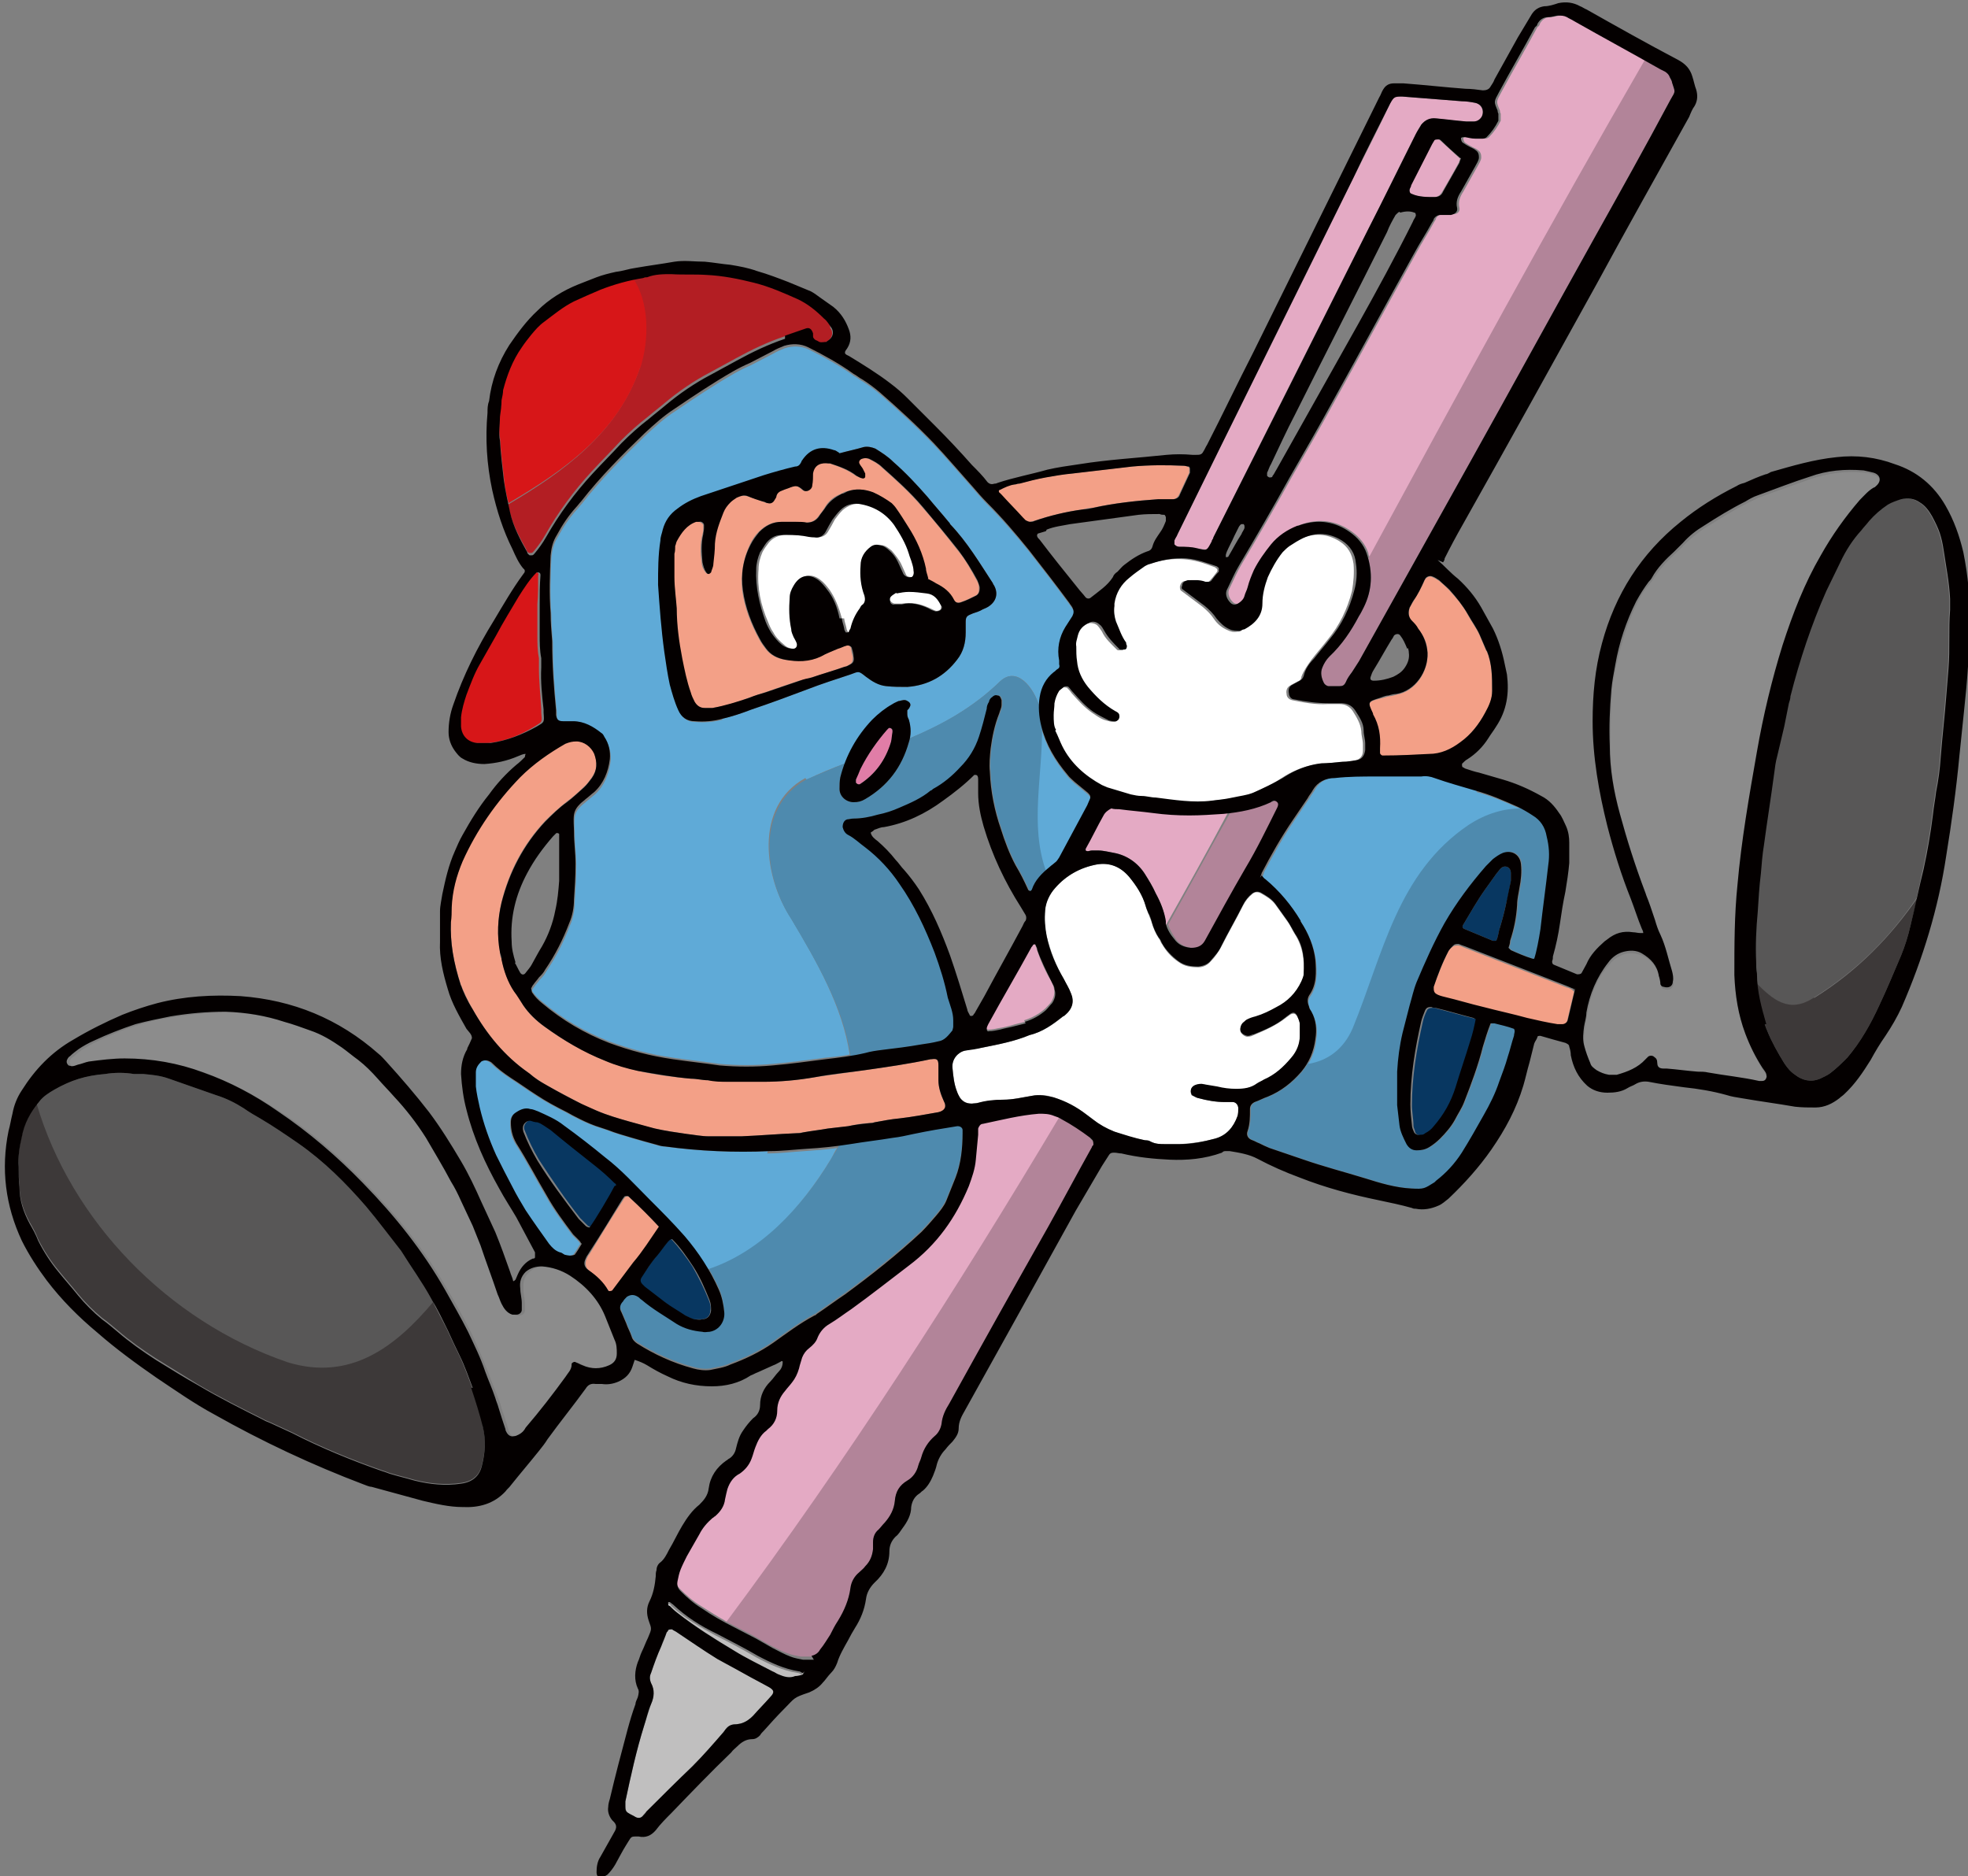 <?xml version="1.0" encoding="UTF-8"?>
<svg id="_レイヤー_1" data-name="レイヤー_1" xmlns="http://www.w3.org/2000/svg" version="1.1" viewBox="0 0 252.7 240.9">
  <rect x="0" y="0" width="252.7" height="240.9" fill="#808080" stroke="none"/>
  <!-- Generator: Adobe Illustrator 29.8.1, SVG Export Plug-In . SVG Version: 2.1.1 Build 2)  -->
  <defs>
    <style>
      .st0 {
        fill: #083761;
      }

      .st1 {
        fill: #b28499;
      }

      .st2 {
        fill: #585757;
      }

      .st3 {
        fill: #e4aac4;
      }

      .st4 {
        fill: #f3a087;
      }

      .st5 {
        fill: #c0bfbf;
      }

      .st6 {
        fill: #fff;
      }

      .st7 {
        fill: #5faad7;
      }

      .st8 {
        fill: #d71618;
      }

      .st9 {
        fill: #4e8aae;
      }

      .st10 {
        fill: #040000;
      }

      .st11 {
        fill: #8c8c8c;
      }

      .st12 {
        fill: #b31e23;
      }

      .st13 {
        fill: #e07da7;
      }

      .st14 {
        fill: #3d3939;
      }
    </style>
  </defs>
  <path class="st7" d="M103.6,100.1c1.6-.8,3.3-1.5,5-2.1.8-2.1,2-3.9,3.5-5.6.8-.8,1.7-1.5,2.6-2,.3-.2.6-.3.8-.4.4-.1.7-.2,1,0,.4.2.5.5.3.8,0,.1-.2.3-.3.4,0,.2,0,.3,0,.5,0,.3.1.5.2.7.2.8.3,1.6.1,2.4,4.1-1.7,8.1-3.9,11.6-7.3,2.1-2,4.3.6,5.1,3.3,0-.3,0-.7.1-1,.2-1.3.8-2.4,1.8-3.2.2-.1.3-.3.5-.4.2-.1.3-.3.2-.6,0-.2,0-.3,0-.5-.3-1.5,0-3,.8-4.3.3-.5.6-.9.9-1.4.2-.4.2-.7,0-1.1-.1-.2-.3-.4-.4-.6-1.7-2.3-3.4-4.5-5.2-6.8-1.7-2.1-3.4-4.1-5.3-6-.7-.7-1.3-1.4-1.9-2.1-1.7-1.9-3.3-3.8-5-5.6-2.2-2.3-4.5-4.4-6.9-6.5-.7-.6-1.5-1.2-2.3-1.7-.4-.2-.7-.5-1.1-.7-1.8-1.3-3.8-2.4-5.8-3.4-1-.5-2.1-.5-3.1-.2-.5.2-1,.4-1.5.7-1,.5-1.9,1-2.9,1.5-.7.3-1.5.7-2.2,1.1-2.6,1.5-5,3.1-7.5,4.8-1.4.9-2.6,2-3.8,3.1-2.9,2.8-5.7,5.6-8.2,8.8-.2.2-.4.5-.6.7-1,1.1-1.8,2.3-2.5,3.6-.5.8-.7,1.6-.8,2.6-.1,2.5-.2,4.9,0,7.4,0,1.2.1,2.4.2,3.6,0,3,.2,5.9.5,8.9,0,.2,0,.4,0,.6.1.6.3.8.9.8.4,0,.9,0,1.3,0,1.4,0,2.6.7,3.6,1.5.2.1.3.3.4.5.6.9.8,1.9.7,2.9-.2,1.6-.8,3.1-2,4.2-.4.3-.7.6-1.1.9-.2.2-.5.4-.7.6-.4.4-.7.8-.8,1.4-.1.7,0,1.5,0,2.2,0,1.4.2,2.7.2,4.1,0,1.6-.1,3.1-.2,4.6,0,1-.2,2.1-.6,3-.8,2.1-1.8,4.1-3.1,6-.2.4-.5.7-.8,1-.2.3-.5.6-.7.9-.1.1-.2.3-.3.5.4.6.8,1,1.3,1.4,2.6,2.2,5.5,3.9,8.6,5.1,2.7,1,5.4,1.7,8.2,2.1,2,.3,4,.5,6,.8,2.3.2,4.6.2,6.8,0,2.3-.2,4.5-.5,6.8-.8,1.1-.1,2.1-.2,3.1-.4-.9-6.1-4.2-11.9-7.6-17.6-3.3-5-4.8-14.2,1.9-17.9ZM92.8,92.4c-1.1.3-2.3.4-3.5.3-1,0-1.7-.5-2.1-1.4-.5-1.1-.8-2.2-1.1-3.3-.3-1.4-.5-2.8-.7-4.2-.4-2.9-.6-5.7-.8-8.6,0-1.9,0-3.8.3-5.7,0-.5.2-.9.3-1.4.3-1.1.9-2,1.9-2.7.9-.7,1.9-1.2,3-1.6,2.7-.9,5.4-1.8,8.1-2.7,1.3-.4,2.7-.8,4-1.1.4,0,.6-.2.8-.6,0,0,0-.1.1-.2,1-1.5,2.4-1.9,4.1-1.3.2,0,.4.2.6.3,1.1-.3,2.1-.5,3.1-.8.5-.1,1,0,1.5.2.8.5,1.6,1,2.3,1.7,1.6,1.4,3,2.9,4.4,4.5.9,1.1,1.8,2.1,2.7,3.2,0,0,.2.2.2.3,2.2,2.3,3.8,5,5.5,7.6,0,0,0,.1.1.2.6,1,.4,2.1-.7,2.8-.3.2-.7.3-1,.5-.4.2-.9.3-1.3.5-.5.2-.6.4-.6,1,0,.4,0,.9,0,1.3,0,1.3-.3,2.5-1.1,3.5-1.6,2.1-3.7,3.3-6.4,3.5-.9,0-1.8,0-2.7-.1-1-.1-1.8-.6-2.6-1.2-1-.8-.9-.7-2-.3-1.8.6-3.7,1.2-5.5,1.9-2.4.9-4.8,1.8-7.2,2.6-1.3.5-2.5.9-3.8,1.2h0Z"/>
  <path class="st7" d="M135.4,111c.3-.2.4-.4.6-.7,1.2-2.2,2.4-4.5,3.6-6.7.1-.2.2-.5.3-.7.2-.4.1-.6-.2-.9-.6-.5-1.1-.9-1.7-1.4-.3-.3-.7-.6-.9-.9-1.6-1.9-2.8-3.9-3.4-6.3,0,6.2-1.6,12.6.5,18.5.2-.2.4-.3.5-.5.2-.2.4-.3.6-.5h0Z"/>
  <path class="st9" d="M133.8,93.5c-.2-.9-.3-1.8-.3-2.7-.8-2.6-3-5.3-5.1-3.3-3.5,3.4-7.4,5.5-11.6,7.3,0,.2,0,.4-.1.5-.9,3.2-2.7,5.6-5.6,7.3-.5.3-.9.4-1.5.4-.9,0-1.8-.7-1.8-1.7,0-.5,0-1,.1-1.5.2-.6.4-1.2.6-1.8-1.7.7-3.3,1.4-5,2.1-6.7,3.7-5.2,12.9-1.9,17.9,3.4,5.7,6.8,11.6,7.6,17.6.7-.1,1.3-.2,2-.4.7-.2,1.4-.3,2.2-.4,1.7-.2,3.3-.4,5-.7.7-.1,1.5-.2,2.2-.4.8-.1,1.3-.8,1.8-1.4,0-.1.1-.3.1-.5,0-.3,0-.5,0-.8,0-1-.4-1.9-.7-2.9-.4-2-1-3.9-1.7-5.8-1.2-3.1-2.6-6.1-4.5-8.8-1.2-1.8-2.7-3.4-4.4-4.7-.7-.5-1.4-1.2-2.2-1.6-.4-.2-.6-.6-.7-1,0-.5.2-.9.6-1,.2,0,.5-.1.8-.1,1,0,2.1-.2,3.1-.5,1-.2,1.9-.5,2.8-.9,1.4-.6,2.8-1.2,4-2.2.1,0,.2-.1.3-.2,1.3-.7,2.5-1.7,3.5-2.8,1.1-1.1,1.9-2.4,2.4-3.9.4-1.2.7-2.4,1-3.6,0-.3.1-.6.3-.9,0-.2.2-.5.4-.6.2-.2.4-.3.7-.2.3,0,.4.3.5.6,0,.2,0,.4,0,.6,0,.4-.2.7-.3,1.1-.6,1.5-.9,3-1.1,4.5-.1,1-.2,2-.1,3,.1,2.5.6,5,1.4,7.3.5,1.6,1.1,3.2,1.9,4.7.6,1,1.1,2,1.6,3.1,0,.1.2.2.3.2,0,0,.1,0,.2-.2.3-1,1-1.8,1.7-2.4-2.1-5.9-.4-12.3-.5-18.5h0Z"/>
  <path class="st2" d="M37,175c8.1,2.5,14-2,18.7-7.7,0-.2-.2-.4-.3-.5-1.2-2.2-2.6-4.1-3.9-6.2-1.5-1.9-2.9-3.8-4.5-5.7-2.6-3-5.4-5.8-8.7-8.1-1.6-1.1-3.2-2.2-4.9-3.2-.7-.4-1.4-.8-2.1-1.3-1.1-.7-2.3-1.3-3.6-1.7-2-.7-4-1.4-6-2.1-1.1-.4-2.2-.5-3.3-.6-.4,0-.8,0-1.2,0-1.2-.2-2.5-.2-3.7,0-2.5.2-4.4.8-6.5,2-.7.4-1.5.9-2,1.6-.1.1-.2.3-.3.4,4.4,15.1,16.8,27.9,32.2,33.2h0Z"/>
  <path class="st14" d="M62.1,183.1c-.4-1.6-.9-3.2-1.5-5-.5-1.3-1-2.8-1.7-4.2-.5-1-1-2.1-1.5-3.2-.6-1.2-1.2-2.3-1.8-3.5-4.8,5.7-10.6,10.2-18.7,7.7-15.4-5.3-27.8-18.2-32.2-33.2-.9,1.2-1.6,2.6-1.9,4.1-.3,1.3-.5,2.5-.4,3.8,0,.9,0,1.7.1,2.6,0,1.7.5,3.2,1.3,4.7.4.7.8,1.4,1.1,2.2.7,1.4,1.6,2.8,2.6,4,.8,1,1.7,2,2.5,3,.9,1.1,2,2.2,3.1,3.1.7.5,1.4,1.1,2,1.6,1.5,1.3,3.2,2.5,4.9,3.6,1.8,1.1,3.7,2.3,5.5,3.4,2.7,1.6,5.5,3,8.3,4.4.3.2.7.3,1.1.5.9.4,1.7.8,2.6,1.2,3.7,1.9,7.6,3.5,11.6,4.9.4.1.8.3,1.2.4,1,.3,1.9.5,2.9.8,2,.5,4,.7,6,.4,1.5-.2,2.4-1,2.7-2.4.4-1.6.5-3.2.1-4.9h0Z"/>
  <path class="st3" d="M202.4,2.7c-.3-.2-.6-.3-.9-.5-.4-.2-.7-.2-1.1-.2-.4,0-.8.2-1.3.2-.6,0-1.1.3-1.4.9,0,.2-.2.3-.3.4-1.5,2.8-3.1,5.5-4.6,8.3-.7,1.3-.7,1.2-.2,2.4,0,.1,0,.2.1.4,0,.3,0,.6,0,.9-.4.8-.9,1.5-1.5,2.1-.1.1-.3.2-.5.2-.3,0-.7,0-1,0-.4,0-.8-.1-1.3-.2-.2,0-.3,0-.5.1,0,.1,0,.4.2.6.3.2.6.4,1,.6.2.1.5.2.7.4.3.2.4.5.4.9,0,.4-.3.8-.5,1.2-.6,1.1-1.2,2.1-1.8,3.2-.4.6-.7,1.3-.5,2.1.1.5-.3.8-.8.8-.4,0-.9,0-1.3,0-.4,0-.7.2-.9.5,0,.2-.2.4-.3.6-.7,1.3-1.5,2.5-2.2,3.8-3.5,6.3-6.9,12.6-10.4,18.9-1.8,3.3-3.7,6.6-5.6,9.9-2.1,3.8-4.3,7.6-6.5,11.3-.6,1-1,2-1.5,3-.3.5-.2,1.2.4,1.8.3.3.7.3,1.1,0,.3-.2.6-.5.7-.9.1-.4.3-.7.4-1.1.2-.7.5-1.5.8-2.2.6-1.2,1.4-2.3,2.2-3.3.9-1.1,2.1-1.9,3.4-2.4,2.7-1,4.9-.4,6.6.8,1,.7,1.8,1.6,2.2,2.8,0,.2.1.4.2.6,11.6-21.5,23.3-43,35.5-64-3-1.6-5.9-3.3-8.9-4.9h0Z"/>
  <path class="st1" d="M214.6,9.9c-.1-.3-.3-.5-.6-.7-.2-.1-.4-.2-.6-.3-.7-.4-1.5-.8-2.2-1.2-12.2,21.1-23.9,42.6-35.5,64,.6,2.1.4,4.2-.6,6.3-.2.4-.4.8-.6,1.1-1,1.9-2.2,3.7-3.8,5.2-.4.4-.7.9-.9,1.4-.3.7-.1,1.4.2,2,.1.2.4.4.6.4.5,0,.9,0,1.4,0,.4,0,.6-.1.8-.5.2-.5.5-.9.8-1.3.3-.5.6-.9.9-1.4,4.8-8.6,9.6-17.2,14.4-25.8,5.3-9.5,10.5-19,15.8-28.5,3.3-5.9,6.6-11.8,9.8-17.8.7-1.2.6-.9.2-2.2,0-.2-.2-.5-.3-.7h0Z"/>
  <path class="st11" d="M211.4,115c-1.4-3.7-2.4-7-3.3-10.2-.8-2.9-1.3-5.8-1.3-8.8,0-2.4,0-4.7.2-7.1,0-1.1.3-2.1.5-3.2.6-2.8,1.4-5.6,2.7-8.2.4-.9.9-1.7,1.6-2.5.1-.2.3-.3.4-.5.8-1.3,1.8-2.4,2.9-3.4.4-.4.8-.7,1.1-1.1.8-.8,1.7-1.5,2.7-2.2,1.8-1.1,3.5-2.2,5.3-3.1.5-.3,1.1-.5,1.6-.8,2.2-.8,4.5-1.6,6.7-2.4,2.2-.7,4.5-1.1,6.9-.8.4,0,.9.1,1.3.3.8.3,1,1.1.3,1.7,0,0-.2.2-.3.2-.7.4-1.3,1-1.8,1.6-1.9,2.2-3.6,4.5-5,7.1-2.1,3.7-3.6,7.5-4.9,11.5-1.4,4.5-2.5,9-3.3,13.7-1,5.7-1.9,11.4-2.5,17.1-.4,3.9-.5,7.7-.4,11.6,0,2.6.5,5.1,1.4,7.5.6,1.5,1.3,3,2.2,4.4.2.3.3.5.5.8,0,.1.1.3,0,.5-.1.2-.3.4-.6.4,0,0-.2,0-.3,0-2.2-.5-4.4-.7-6.6-1.1-.4,0-.9,0-1.3-.1-1.3-.1-2.7-.3-4-.4-.1,0-.3,0-.4,0-.4,0-.7-.3-.8-.7,0-.3-.2-.6-.4-.8-.3-.2-.6-.2-.8,0-.1,0-.2.2-.3.3-1,1.1-2.3,1.6-3.7,2-.3,0-.7,0-1,0-.6,0-1.1-.3-1.6-.6-.3-.2-.6-.5-.8-.9-.3-.8-.6-1.5-.8-2.3-.2-.8-.1-1.6,0-2.4.1-.6.2-1.2.3-1.8.4-2.4,1.2-4.6,2.8-6.4.5-.7,1.2-1.1,2-1.4.8-.2,1.5-.1,2.3.2,1.2.6,1.9,1.5,2.2,2.9,0,.3.1.7.2,1,0,.2.2.4.4.4.6.2,1.1,0,1.2-.7,0-.4,0-.9-.1-1.3-.5-1.6-.8-3.2-1.5-4.7-.3-.6-.5-1.3-.7-1.9-.4-1.2-.8-2.4-1.1-3.1h0Z"/>
  <path class="st1" d="M139.9,145.8c-1.2-.9-2.4-1.7-3.7-2.4-.1,0-.3-.1-.4-.2-13.2,22.3-27.3,44.1-42.8,64.9.3.1.5.3.8.4,1,.5,1.9,1,2.9,1.5.7.4,1.4.8,2.1,1.2.8.4,1.5.8,2.4,1.1.5.2,1.1.3,1.6.4.5,0,.9,0,1.4,0,.5-.1.9-.4,1.1-.8.5-.6.9-1.3,1.3-1.9.3-.6.6-1.2,1-1.8.8-1.3,1.4-2.7,1.6-4.2.1-.8.5-1.5,1.1-2,.3-.3.6-.5.8-.8.6-.6.9-1.3,1-2.2,0-.3,0-.6,0-.9,0-.6.2-1.2.7-1.6.3-.3.5-.6.8-.9.7-.8,1.2-1.7,1.3-2.8.1-1.2.6-2,1.6-2.6.7-.4,1.2-1.1,1.4-1.9.1-.4.3-.7.4-1.1.3-1.1.9-2,1.7-2.7.5-.4.8-1,.9-1.6.1-1,.5-1.8,1-2.6,4.2-7.6,8.4-15.1,12.7-22.7,1.9-3.4,3.7-6.8,5.6-10.2,0-.1.1-.2.2-.3,0-.2,0-.4-.1-.6,0,0-.2-.2-.3-.3h0Z"/>
  <path class="st3" d="M135.3,143c-.7-.3-1.3-.3-2-.3-2.5.2-4.8.8-7.2,1.3-.3,0-.5.3-.6.6,0,.2,0,.5,0,.8-.1,1.1-.2,2.1-.3,3.2-.1,1.2-.5,2.3-.9,3.4-1.7,4.1-4.1,7.5-7.7,10.2-2.5,1.9-4.9,3.8-7.4,5.6-.9.6-1.8,1.3-2.8,1.9-.7.4-1.2,1-1.5,1.7-.2.6-.6,1-1.1,1.4-.4.3-.7.7-.9,1.2-.1.4-.3.9-.4,1.4-.2.7-.5,1.3-.9,1.8-.3.4-.6.7-.9,1.1-.6.7-1,1.5-1,2.5,0,1-.4,1.8-1.2,2.4,0,0-.1.1-.2.2-.7.5-1.1,1.3-1.4,2.1-.2.5-.3,1-.5,1.5-.3.8-.8,1.4-1.5,1.9-.8.4-1.3,1.1-1.6,2-.1.4-.2.8-.3,1.3-.1.9-.6,1.6-1.3,2.2-.1,0-.2.2-.3.2-.7.6-1.3,1.3-1.7,2.1-.5.9-1.1,1.9-1.6,2.8-.3.6-.6,1.2-.8,1.7-.2.5-.3,1-.4,1.5-.1.5,0,.9.4,1.3.8.8,1.7,1.6,2.7,2.2,1.1.7,2.2,1.4,3.3,2,15.5-20.8,29.5-42.6,42.8-64.9-.2,0-.3-.1-.5-.2h0Z"/>
  <path class="st2" d="M232.9,128.1c5.6-3.5,9.8-7.8,13.2-12.8.3-1.2.5-2.5.8-3.7.5-2.3.9-4.6,1.2-7,.1-1,.3-2,.4-2.9.3-1.5.5-3,.6-4.5.2-2.6.5-5.1.7-7.7.1-1.2.2-2.5.3-3.7.2-2.5,0-5,.2-7.5,0-.5,0-.9,0-1.4-.1-2.1-.5-4.1-.8-6.1-.3-2-.6-2.8-1.5-4.5-.4-.7-.9-1.4-1.6-1.8-.7-.5-1.5-.6-2.4-.4-.6.2-1.2.4-1.7.7-.9.6-1.7,1.3-2.4,2.1-.3.4-.7.8-1,1.2-1.1,1.2-2,2.6-2.7,4.1-.6,1.2-1.2,2.5-1.8,3.7-1.9,4.3-3.4,8.8-4.6,13.5,0,.3-.1.6-.2.9-.2,1-.4,2-.6,3-.3,1.3-.6,2.5-.9,3.8-.2.7-.3,1.5-.4,2.3-.4,3-.9,6.1-1.3,9.1-.2,1.2-.3,2.5-.4,3.7-.2,1.6-.3,3.3-.4,4.9-.3,2.1-.3,4.3-.2,6.4,0,.5,0,1,.1,1.5,0,.4,0,.8,0,1.3,2.1,2.1,4.2,3.9,7.4,1.9h0Z"/>
  <path class="st14" d="M232.9,128.1c-3.2,2.1-5.3.2-7.4-1.9.2,1.8.6,3.6,1.1,5.3.1.3.2.6.3.8.6,1.5,1.4,2.9,2.2,4.2.4.6.8,1.1,1.4,1.5.9.7,2,1,3.2.5.4-.2.9-.4,1.3-.7.8-.6,1.5-1.3,2.2-2,1.7-2,3-4.3,4.1-6.7,1-2.1,1.9-4.3,2.8-6.4.5-1.2.9-2.5,1.2-3.8.3-1.2.6-2.4.9-3.6-3.4,4.9-7.6,9.3-13.2,12.8h0Z"/>
  <path class="st9" d="M188.6,105.7c-9.3,6.1-11.1,16.5-14.9,26.1-1.3,2.9-3.3,4.2-5.7,4.6-.2.4-.5.8-.8,1.2-1.2,1.4-2.6,2.5-4.3,3.2-.6.2-1.1.5-1.7.7-.4.2-.6.5-.6.9,0,1,0,1.9-.3,2.8-.2.5,0,1,.6,1.2.3.1.6.3.9.4.4.2.8.4,1.3.6,1.5.5,2.9,1,4.4,1.5,2.6.9,5.3,1.6,7.9,2.4,1.9.6,3.9,1.2,5.9,1.3,1.7.1,1.7,0,3-.8,0,0,.1,0,.2-.2,1.3-1,2.4-2.2,3.3-3.6,1-1.6,1.9-3.2,2.8-4.8.8-1.4,1.5-2.8,2-4.3.4-1.1.8-2.1,1.1-3.2.3-.9.5-1.8.8-2.7,0-.3.2-.6,0-.9-.8-.3-1.7-.5-2.5-.7-.2,0-.3,0-.5,0-.4,1-.7,2-1,3-.6,2.4-1.5,4.8-2.4,7.1-.3.8-.8,1.5-1.2,2.3-.5.9-1.2,1.7-1.9,2.4-.4.4-.9.8-1.4,1.1-.5.3-1,.4-1.6.4-.5,0-1-.3-1.3-.8-.4-.8-.8-1.6-.9-2.4-.1-.9-.2-1.7-.3-2.6,0-1.4,0-2.8,0-4.3.1-1.7.3-3.3.7-5,.3-1.2.6-2.3.9-3.5.3-1,.5-2,.9-3,1.1-2.6,2.2-5.1,3.6-7.6,1.5-2.6,3.4-5,5.3-7.3.3-.3.6-.6.9-.9.4-.3.8-.6,1.3-.8,1.2-.4,2.2.2,2.3,1.5.1,1,0,2-.2,3-.1.7-.3,1.4-.3,2.2-.1,1.6-.4,3.1-.9,4.6,0,.3-.1.6-.2.9.1.1.2.2.3.3.9.4,1.8.8,2.8,1.1,0,0,.2,0,.2,0,.3-.9.6-2.5.8-3.8.3-2.7.7-5.5,1-8.2.2-1.3.1-2.5-.2-3.7-.2-1.2-.8-2.1-1.8-2.7-.6-.3-1.1-.7-1.7-1-2.2,0-4.5.6-6.7,2.1h0Z"/>
  <path class="st7" d="M189.6,101.4c-1.7-.5-3.5-1-5.2-1.6-.5-.2-1.1-.3-1.6-.2-.5,0-.9,0-1.4,0-.4,0-.8,0-1.2,0-1.1,0-2.2,0-3.2,0-1.8,0-3.5,0-5.3.2-1.2,0-2.2.5-2.8,1.5-.2.4-.5.7-.7,1.1l-1.9,2.8c-1.5,2.2-2.8,4.5-4,6.8,0,.1-.1.3-.2.6.2.2.3.4.5.5,1.8,1.5,3.3,3.3,4.5,5.3,0,0,0,0,0,.1,1,1.5,1.7,3.2,1.9,5,.1,1.5.2,3.1-.8,4.5-.3.5-.2,1,0,1.5,0,.2.2.4.3.6.6,1.1.7,2.3.5,3.5-.1,1.1-.5,2.1-1,3,2.4-.4,4.5-1.8,5.7-4.6,3.9-9.5,5.7-19.9,14.9-26.1,2.3-1.5,4.6-2.1,6.7-2.1,0,0-.1,0-.2,0-1.8-.8-3.6-1.6-5.5-2.1h0Z"/>
  <path class="st9" d="M90.9,162.7c.5.9,1,1.8,1.4,2.7.4.9.6,1.9.7,2.9.1,1.1-.6,2.3-1.9,2.5-.3,0-.6.1-.9,0-1.2-.1-2.3-.4-3.3-1-1.5-1-3.1-1.9-4.5-3.1-.2-.1-.3-.3-.5-.4-.5-.3-.9-.3-1.4,0-.2.2-.4.4-.5.6-.4.4-.5.9-.2,1.4.2.5.4.9.6,1.4.2.6.5,1.1.7,1.7.1.4.4.7.7.9,2.2,1.4,4.6,2.5,7.2,3.2.7.2,1.5.3,2.2.2.9-.2,1.8-.3,2.6-.7,1.9-.7,3.8-1.6,5.5-2.8,1.7-1.2,3.4-2.5,5.3-3.5.1,0,.2-.1.3-.2,1.2-.8,2.4-1.7,3.6-2.5,3.4-2.5,6.7-5.1,9.8-8,.7-.7,1.3-1.4,1.9-2.1.5-.6,1-1.2,1.3-1.9.4-1,.8-2,1.2-3,.7-1.8.9-3.8.9-5.7,0-.1,0-.3,0-.4,0-.3-.3-.5-.6-.5,0,0,0,0-.1,0-1.9.3-3.7.6-5.6,1-.9.2-1.8.4-2.7.5-1.8.3-3.6.5-5.4.8-.5,0-1,.2-1.4.2-.2.5-.5,1-.8,1.4-3.7,6.4-9,12-15.9,14.2h0Z"/>
  <path class="st7" d="M98.6,147.8c-4.5.2-9,0-13.4-.6-.3,0-.7-.1-1-.2-1.1-.3-2.2-.6-3.2-.9-1-.3-2.1-.6-3.1-1-.3-.1-.6-.2-.9-.3-1-.3-1.9-.7-2.7-1.1-.6-.3-1.2-.6-1.7-.9-1.4-.7-2.7-1.4-3.9-2.2-1.1-.7-2.2-1.5-3.3-2.2-.9-.6-1.7-1.2-2.4-1.9,0,0-.2-.2-.3-.2-.3-.2-.8-.2-1.1,0-.4.4-.7.8-.7,1.4,0,.6,0,1.2,0,1.8.1.9.3,1.8.5,2.7.5,2.1,1.2,4.1,2.1,6.1.7,1.4,1.4,2.8,2.1,4.1.5,1,1.1,2,1.7,3,1,1.5,2,2.9,3,4.3.4.5.8.9,1.4,1.1.2,0,.4.2.6.3.4.1.8.2,1.3,0,.3-.4.6-.9.9-1.4-.1-.2-.2-.3-.3-.4-.2-.2-.5-.5-.7-.7-1.2-1.6-2.4-3.2-3.4-5-1.3-2.2-2.5-4.5-3.9-6.7-.5-.8-.7-1.7-.7-2.7,0-.6.2-1,.7-1.3.6-.4,1.2-.6,1.8-.4.3,0,.7.2,1,.3,1.1.5,2.3,1,3.3,1.8,1.8,1.3,3.6,2.7,5.3,4.1,2.1,1.6,3.9,3.6,5.7,5.4,1.5,1.5,3,3,4.5,4.7,1.2,1.3,2.2,2.7,3,4.2,6.8-2.2,12.1-7.9,15.9-14.2.3-.5.5-1,.8-1.4-1.4.2-2.8.3-4.2.4-1.6.1-3.2.3-4.8.3h0Z"/>
  <path class="st6" d="M147.5,117.4c.1.4.3.7.4,1.1.2.7.5,1.4.9,2,.2.2.2.5.4.7.5.9,1.2,1.7,2.1,2.3.8.6,1.6.7,2.6.7.6,0,1.2-.3,1.6-.8.5-.5.9-1.1,1.3-1.8.9-1.8,1.9-3.5,2.8-5.3.3-.6.7-1.1,1.2-1.5.3-.3.7-.3,1.1-.1.7.4,1.4.8,1.9,1.5.5.7,1,1.4,1.5,2.1.4.5.6,1.1,1,1.7,1,1.6,1.2,3.3,1.1,5.1,0,.3-.1.7-.3,1-.7,1.5-1.7,2.6-3.2,3.3-.9.5-1.8.9-2.7,1.2-.4.1-.7.3-1.1.4-.2,0-.4.2-.5.4-.3.3-.4.7-.3,1.1.2.4.7.7,1,.6.3,0,.5-.1.7-.2,1.4-.6,2.8-1.2,4.1-2.2.1-.1.3-.2.4-.3.5-.4.9-.3,1.1.2.2.3.3.6.3,1,0,.5,0,1,0,1.5,0,1.1-.4,2-1.1,2.8-1,1.2-2.1,2.1-3.5,2.8-.3.1-.6.3-.9.5-.8.5-1.8.7-2.7.7-.8,0-1.6-.1-2.4-.3-.6-.1-1.2-.2-1.8-.4-.4,0-.7,0-1,.1-.4.1-.5.4-.6.8,0,.3,0,.6.3.6.2.1.5.2.7.3,1.1.3,2.3.5,3.4.5.3,0,.7,0,1,0,.4,0,.7.4.7.8,0,.3,0,.7-.1,1-.5,1.4-1.4,2.5-2.9,2.9-1.5.4-2.9.6-4.5.7-.6,0-1.3,0-1.9,0-.6,0-1.2,0-1.8-.3-.2-.1-.5-.1-.8-.2-1.3-.2-2.6-.6-3.9-1.1-1-.4-2-.9-2.8-1.6-.3-.2-.5-.4-.8-.6-1.3-1-2.7-1.7-4.2-2.2-.9-.3-1.8-.4-2.8-.2-1.2.2-2.5.5-3.7.5-1.1,0-2.2.2-3.2.4-.2,0-.5,0-.8.1-.6,0-1.1-.2-1.5-.7-.2-.2-.3-.5-.4-.8-.4-1-.5-2.1-.6-3.1-.1-1.1.7-2,1.6-2.2.8-.2,1.5-.3,2.3-.4,2-.4,4.1-.8,6-1.6,1.6-.4,3-1.3,4.3-2.4.1,0,.2-.2.3-.2.9-.7,1.1-1.7.7-2.8-.3-.6-.6-1.2-.9-1.8-1-1.7-1.7-3.5-2.2-5.5-.3-1.1-.3-2.2-.2-3.3,0-1.1.5-2.1,1.3-2.9,1.4-1.6,3.2-2.6,5.3-3,1.7-.3,3.1.3,4.2,1.6.9,1.1,1.7,2.3,2.1,3.7.1.4.2.7.4,1.1h0s0,0,0,0Z"/>
  <path class="st6" d="M135.5,93.8c-.2-.4-.3-1.2-.3-1.9,0-.5,0-1,.1-1.5,0-.6.3-1.1.6-1.6.1-.2.4-.4.5-.5.1-.1.5,0,.6,0,.2.2.4.4.6.7.8.9,1.6,1.8,2.6,2.5.6.4,1.1.8,1.8,1,.4.1.7.2,1.1.2.2,0,.4-.2.4-.4,0-.2,0-.4-.1-.5-.1-.2-.3-.3-.5-.4-1.3-.8-2.5-1.9-3.5-3.1-.8-.9-1.3-2-1.4-3.3,0-.6-.1-1.3-.1-1.9,0-.5,0-.9.2-1.4.2-.7.8-1.2,1.4-1.6.4-.2,1.1-.1,1.4.2.2.2.4.5.6.8.4.9,1.2,1.6,1.9,2.3,0,0,.1.1.2.1.2,0,.3,0,.5,0,.2,0,.3-.4.3-.5,0-.1,0-.3-.1-.4-.6-.8-.9-1.8-1.3-2.7-.3-.6-.4-1.3-.2-2,0,0,0-.2,0-.3.2-1.3.9-2.4,1.9-3.3.6-.5,1.3-1,2-1.5.2-.1.4-.3.7-.3,1.5-.6,3-.8,4.6-.7,1.4.1,2.6.5,3.9,1,.1,0,.2.1.3.2.1,0,.2.3,0,.5-.3.4-.6.8-1,1.2-.1.1-.3.2-.5.1,0,0-.2,0-.2,0-.7-.3-1.5-.3-2.3-.2-.4,0-.6.3-.7.7,0,.2,0,.3.1.5.1.1.3.2.4.3.8.6,1.6,1.2,2.4,1.8.6.5,1.1,1,1.5,1.6s1,1.1,1.7,1.4c.4.2.8.3,1.3.2.2,0,.4,0,.6-.2,1.3-.7,2.3-1.7,2.3-3.3,0-1.2.3-2.3.7-3.4.4-1.2,1-2.3,1.9-3.2.3-.3.5-.6.9-.8.6-.3,1.1-.7,1.7-1,1.7-.8,3.4-.7,5,.3,1.1.7,1.6,1.6,1.8,2.9.1,1.2,0,2.3-.2,3.5-.6,2.3-1.6,4.4-3.1,6.2-.7.9-1.4,1.7-2.1,2.6-.5.7-1,1.4-1.3,2.2,0,.3-.2.5-.5.6-.3.2-.6.3-.9.5-.4.2-.6.6-.5,1.1,0,.4.3.7.7.8,1.5.3,3,.6,4.6.5.5,0,1,0,1.5,0,.7,0,1.3.3,1.7.9.5.8,1,1.6,1.1,2.6,0,.6.2,1.1.2,1.7,0,.3,0,.5,0,.8,0,.7-.4,1.1-1.1,1.3-.6.1-1.2.2-1.8.2-.9,0-1.8.1-2.7.2-1.9.2-3.5.9-5,1.9-1.2.8-2.5,1.4-3.8,1.9-.8.4-1.8.5-2.6.6-.9.2-1.8.2-2.7.4-2.4.3-4.8,0-7.2-.4-.6,0-1.2-.2-1.8-.2-.5,0-.9-.1-1.4-.2-1-.3-2-.6-3-.9-.2,0-.5-.2-.7-.3-2.1-1.2-3.9-2.8-5.1-5-.3-.6-.5-1.2-.9-2h0Z"/>
  <path class="st11" d="M9.2,136.9c-.2-.2-.3-.5-.2-.7,0-.2.2-.4.4-.5.4-.3.7-.6,1.1-.9.7-.4,1.3-.8,2-1.1,1.7-.8,3.5-1.6,5.3-2.1,1.5-.5,3-.8,4.5-1,2.3-.4,4.7-.6,7.1-.6,2.6,0,5.1.6,7.5,1.3,1.1.4,2.2.7,3.3,1.1,1.5.5,2.8,1.3,4.1,2.2.7.5,1.4,1,2.1,1.6.9.7,1.7,1.5,2.5,2.4.7.8,1.4,1.5,2.1,2.3,1.5,1.7,2.9,3.4,4.1,5.3,1.1,1.8,2.3,3.7,3.2,5.6.4.8.9,1.7,1.3,2.5.5,1,1,2.1,1.5,3.2.4.8.7,1.6,1,2.5.8,2.1,1.5,4.2,2.2,6.3.2.4.3.8.5,1.2.3.6.7,1.2,1.4,1.4.2,0,.3,0,.5,0,.4,0,.7-.3.7-.6,0-.3,0-.6,0-.9,0-.6-.2-1.3-.2-1.9,0-.8,0-1.5.7-2.1.6-.6,1.3-.8,2.1-.7,1.3.1,2.5.6,3.6,1.2,2,1.3,3.6,2.9,4.5,5.2.4,1,.8,2,1.2,3,.2.6.3,1.2.3,1.8,0,.7-.4,1.2-1,1.5-1.1.5-2.3.4-3.4,0-.3-.1-.6-.3-.9-.4-.2,0-.5,0-.5.2,0,0,0,0,0,.1,0,.7-.5,1.1-.8,1.6-1.6,2.3-3.3,4.4-5.1,6.5-.3.3-.5.7-.9.9-.2,0-.4.1-.6.2-.3,0-.7-.1-.9-.4,0-.2-.2-.3-.2-.5-.3-1-.6-1.9-.9-2.8-.1-.4-.2-.8-.4-1.2-.4-1.1-.9-2.2-1.3-3.4-.7-1.7-1.4-3.4-2.2-5.1-.9-1.8-1.9-3.6-2.9-5.3-2.9-5.1-6.5-9.6-10.6-13.8-3.3-3.4-6.9-6.6-10.9-9.2-3-2-6.2-3.7-9.6-5-3.3-1.2-6.6-1.8-10.1-1.8-1.6,0-3.1.2-4.6.4-.5,0-.9.3-1.4.4-.3,0-.6.2-.8.2h0Z"/>
  <path class="st12" d="M106.6,41.7c-.3-.4-.5-.8-.9-1.1-1-1-2.1-1.9-3.4-2.5-1.8-.8-3.6-1.6-5.6-2.1-2-.5-4-.9-6.1-1-1.5-.1-3,0-4.5-.1-1,0-2.1,0-3.1.4-.2,0-.3,0-.5.1-.5,0-.9.2-1.4.3,2.2,3.1,2.2,8,1,11.7-2.9,8.2-9.6,13.1-16.9,17.4,0,.3.1.5.2.7.4,1.8,1.3,3.5,2.2,5.1,0,.2.2.3.3.4,0,0,.3,0,.3,0,.2,0,.3-.2.4-.3.5-.6,1-1.3,1.4-2,1.7-3,3.7-5.7,6-8.2,1.2-1.3,2.5-2.6,3.7-3.9,1.1-1.1,2.2-2.1,3.5-3.1.7-.6,1.5-1.2,2.2-1.8,1.8-1.5,3.7-2.8,5.8-3.9,1.1-.6,2.2-1.2,3.3-1.8,2-1.1,4.1-2.1,6.2-2.8.9-.3,1.7-.6,2.6-.9.5-.2.8,0,1,.6,0,.1,0,.3,0,.4,0,.2.2.4.4.5.1,0,.2.1.4.2.3.1.6,0,.9,0,.1-.1.3-.2.4-.3.5-.4.6-1.1.2-1.6h0Z"/>
  <path class="st8" d="M82.2,47.3c1.2-3.7,1.2-8.6-1-11.7-1.4.3-2.7.7-4.1,1.2-1.2.5-2.3,1-3.4,1.5-1.4.7-2.6,1.7-3.8,2.6-.7.5-1.2,1.1-1.7,1.7-.4.5-.8,1-1.2,1.6-1.2,1.7-1.9,3.6-2.4,5.5,0,.4-.1.8-.2,1.3,0,.7-.1,1.4-.2,2.1,0,1-.2,2.1,0,3.1.1,1.7.3,3.4.5,5.1.1,1.1.3,2.2.6,3.3,7.3-4.3,14.1-9.1,16.9-17.4h0Z"/>
  <path class="st4" d="M59.2,126.5c-1-3-1.4-5.5-1.3-8.2,0-.6,0-1.3.1-1.9,0-2.1.6-4,1.4-5.9,1.7-4.1,4.2-7.7,7.4-10.8,1.7-1.7,3.7-3.1,5.8-4.3.4-.2.9-.4,1.4-.3,1,0,1.9.6,2.3,1.6.4,1.1.4,2.1-.3,3.1-.3.4-.6.9-1,1.2-.7.7-1.5,1.4-2.2,1.9-1,.8-1.9,1.6-2.8,2.5-2.8,3-4.6,6.4-5.6,10.4-.5,2.1-.6,4.3-.2,6.4,0,.3,0,.6.2.9.3,1.4.7,2.8,1.6,4.1.4.6.8,1.2,1.2,1.9.7,1.1,1.7,2,2.7,2.7,2.4,1.8,5,3.2,7.8,4.4,1.4.6,2.8.9,4.2,1.3,2.2.5,4.5.8,6.8,1,.7,0,1.5.2,2.2.2.9.1,1.7.2,2.6.2,1.5,0,2.9,0,4.4,0,2.3,0,4.6-.2,6.8-.6,2.1-.3,4.3-.6,6.4-.9,2.8-.4,5.6-.8,8.4-1.4,0,0,0,0,.1,0,.7-.1.9,0,.9.8,0,.3,0,.7,0,1,0,.3,0,.6,0,.9,0,1,.3,1.9.7,2.7.4.8.1,1.3-.7,1.4-1.7.3-3.3.6-5,.8-1.1.1-2.1.3-3.2.5-.2,0-.4.1-.6.1-1,0-1.9.2-2.8.4-.9.1-1.7.2-2.6.3-1.1.2-2.1.3-3.2.5-.3,0-.5.1-.8.1-2.4.1-4.7.3-7.1.4-.2,0-.3,0-.5,0-1.3,0-2.5,0-3.7,0-.9,0-1.9-.2-2.8-.3-1.4-.2-2.7-.4-4.1-.7-1.1-.2-2.2-.6-3.3-.9-1.4-.4-2.8-.8-4.2-1.4-.7-.3-1.4-.5-2-.9-1.5-.8-2.9-1.5-4.3-2.3-.6-.3-1.1-.7-1.6-1-.3-.2-.6-.5-.9-.7-3-2.1-5.3-4.9-7.1-8.1-.7-1.2-1.2-2.4-1.5-3.1h0Z"/>
  <path class="st3" d="M150.8,69.9c0-.1,0-.3,0-.5.1-.3.3-.5.4-.8,7.5-15.3,15.1-30.5,22.6-45.8,1.6-3.2,3.2-6.3,4.7-9.5.5-1,.5-1,1.6-.9,2.5.2,5.1.4,7.6.6.6,0,1.1.1,1.7.2.8.1,1.2,1,.9,1.7-.2.5-.6.8-1.1.7-.3,0-.6,0-.9,0-1.3-.1-2.6-.2-3.9-.4-.8,0-1.4.2-1.9.8-.3.4-.5.8-.7,1.2-2.1,4.1-4.1,8.3-6.2,12.4-6.6,13.1-13.2,26.2-19.8,39.4,0,.2-.2.3-.2.5-.6,1.3-.5,1.1-1.9.9-.8-.1-1.5-.2-2.3-.2-.2,0-.4,0-.6-.3h0Z"/>
  <path class="st3" d="M157.1,104.3c-1.5.1-2.9.2-4.4.2-1.6,0-3.1-.1-4.6-.3-1.5-.2-2.9-.3-4.4-.5-.3,0-.7,0-1-.1-.4.2-.8.5-1,.9-.8,1.4-1.5,2.9-2.3,4.3,0,0,0,.2,0,.4.3.2.5,0,.8,0,.3,0,.5,0,.8,0,.7,0,1.4.2,2,.3,1.7.3,3.1,1.3,4,2.7.5.8,1,1.6,1.4,2.5.6,1.1,1.1,2.3,1.3,3.6,0,0,0,.2,0,.3,0,0,0,.1,0,.2,2.7-4.8,5.4-9.6,8-14.5-.3,0-.6,0-.8.1h0Z"/>
  <path class="st1" d="M163.3,102.9c-1.7.8-3.5,1.2-5.3,1.4-2.7,4.8-5.3,9.6-8,14.4.2.7.6,1.3,1,1.9.5.7,1.2,1,2.1,1.1.8,0,1.4-.2,1.8-.9,1.7-3.1,3.4-6.2,5.2-9.3,1.5-2.5,2.8-5.2,4.1-7.8.1-.2.2-.5,0-.7-.2-.2-.5-.3-.8,0Z"/>
  <path class="st5" d="M95.1,221.3c-.1,0-.4.1-.7.1-.5,0-.9.3-1.2.6-.1.1-.2.3-.3.4-1.3,1.5-2.6,3-4,4.4-2,2-3.9,3.9-5.9,5.8-.2.2-.4.4-.5.6-.3.3-.6.3-.9.1-.3-.2-.6-.3-.9-.5-.3-.2-.4-.5-.4-.9,0-.2,0-.4,0-.6.7-3.2,1.4-6.5,2.4-9.7.3-.9.6-1.9.9-2.8.4-.9.4-1.8,0-2.7-.2-.4-.2-.8,0-1.3.4-1.1.8-2.3,1.3-3.4.3-.6.5-1.2.7-1.8,0-.1.1-.2.2-.3,0-.1.3-.2.5-.1.2.1.4.2.5.3,1.8,1.2,3.5,2.3,5.3,3.5.7.4,1.4.8,2.2,1.2,1.5.8,3,1.6,4.4,2.4.7.4.8.6.2,1.3-.7.8-1.5,1.6-2.2,2.4-.4.4-.8.8-1.6,1h0Z"/>
  <path class="st4" d="M190.9,83.6c.7,1.7.7,3.4.7,5.2,0,1-.4,2-.9,2.8-.9,1.5-1.9,2.8-3.2,3.8-1.2.9-2.5,1.4-4,1.5-1.9,0-3.8.1-5.7.2,0,0-.2,0-.3,0-.2,0-.4-.2-.3-.3,0-.2,0-.4,0-.6,0-1.5-.2-3-.9-4.4,0,0,0,0,0-.1-.7-1.5-.7-1.6.9-2,.4-.1.8-.2,1.1-.3.3,0,.7-.1,1-.2,2.4-.4,4.1-2.9,4-5.3,0-1.2-.4-2.2-1.2-3.1-.3-.3-.6-.7-.8-1-.4-.5-.5-1.1-.3-1.7.1-.3.3-.6.5-.9.5-.9,1-1.7,1.4-2.6,0,0,0-.2.1-.2.2-.3.6-.5.9-.3.3.1.6.3.9.5.5.4.9.8,1.3,1.2.9,1,1.8,2,2.4,3.2.5.9,1.1,1.7,1.5,2.6.3.7.6,1.4.9,2.1h0Z"/>
  <path class="st8" d="M68.9,73.5c.2,0,.3.2.2.4,0,1.3,0,2.5-.1,3.7,0,.6,0,1.2,0,1.8,0,.7,0,1.4,0,2.1,0,1,0,2,.2,3,0,.4,0,.8,0,1.2,0,1.8.2,3.6.3,5.4,0,.1,0,.3,0,.4.1,1.3.2,1.1-.9,1.8-1.8,1.1-3.8,1.9-5.9,2.1-.6,0-1.1,0-1.7,0-1.2-.1-2-.9-2.1-2.1,0-.4,0-.8,0-1.2,0-1,.3-2,.7-2.9.5-1.3,1-2.6,1.7-3.9s1.4-2.5,2.1-3.7c1-1.7,2-3.3,2.9-5,.6-1.1,1.4-2.2,2.3-3.1h0Z"/>
  <path class="st4" d="M202.1,127.1c0,0,0,.2,0,.3-.3,1.3-.6,2.5-.9,3.8,0,.3-.3.5-.7.5-.2,0-.4,0-.6,0-1.3-.2-2.6-.5-3.9-.8-1.9-.5-3.8-.9-5.6-1.4-1.7-.4-3.3-.9-5-1.3-.4,0-.7-.3-1.1-.4-.2-.1-.4-.4-.3-.7,0,0,0-.2,0-.2.6-1.6,1.2-3.2,1.9-4.6.1-.3.3-.5.6-.7.2-.2.5-.2.7-.2.3,0,.6.2.9.3,4.4,1.7,8.7,3.4,13.1,5.1.2,0,.5.2.7.3,0,0,0,.1.2.2h0Z"/>
  <path class="st4" d="M130.8,62.1c1.1-.3,2.3-.6,3.4-.8,1.1-.2,2.3-.4,3.4-.5,2.6-.3,5.1-.6,7.7-.9,2.2-.2,4.4-.2,6.6-.1.2,0,.4,0,.6.1.1,0,.3.3.2.4,0,.1,0,.3,0,.4-.4.9-.9,1.9-1.3,2.8-.2.4-.5.6-.9.6-.6,0-1.3,0-1.9,0-2.8.2-5.6.5-8.3,1.1-.4,0-.9.1-1.3.2-2.1.3-4.2.8-6.3,1.5-.2,0-.3.1-.5.1-.2,0-.4,0-.6-.2,0,0-.2-.2-.3-.3-.9-1-1.9-2-2.8-3,0,0-.1-.1-.2-.2-.1-.1,0-.3,0-.4.6-.4,1.2-.6,1.9-.7.2,0,.3,0,.5-.1h0s0,0,0,0Z"/>
  <path class="st0" d="M189.7,130.9c-.2,1-.4,1.9-.7,2.8-.6,2-1.3,4-1.9,6-.6,1.9-1.6,3.5-2.8,5-.3.4-.7.7-1.1.9-.2,0-.4.1-.6.2-.4,0-.8-.1-.9-.5,0-.2-.2-.5-.2-.7,0-.9-.2-1.8-.2-2.7,0-3.6.6-7.2,1.4-10.7.1-.5.3-1,.5-1.4.1-.3.4-.4.8-.4.2,0,.3,0,.5.1,1.6.4,3.2.9,4.9,1.3.1,0,.2,0,.5.2h0Z"/>
  <path class="st0" d="M79.1,152.2c-.5,1-2.6,4.4-3.2,5.3-.2,0-.3,0-.5-.2-.3-.3-.6-.6-.9-.9-1.9-2.4-3.6-4.9-5.3-7.5-.7-1.2-1.3-2.4-1.8-3.7-.2-.4-.1-.8.2-1.1.2-.2.4-.3.7-.3.3,0,.6,0,.9.2.3.1.5.2.8.4.3.2.6.4.9.6,1.9,1.5,3.8,3,5.6,4.5.9.7,1.7,1.6,2.6,2.3,0,0,0,.1.2.3h0Z"/>
  <path class="st4" d="M84.7,157.6c-1.1,1.6-2.1,3.2-3.3,4.6-1,1.1-1.8,2.4-2.7,3.6-.1.1-.3.2-.5,0,0,0,0,0,0,0-.7-1-1.5-1.9-2.5-2.6-.5-.4-.6-.9-.4-1.5.1-.2.2-.5.4-.7,1.4-2.3,2.8-4.6,4.3-6.9,0-.1.2-.3.3-.4,0-.1.3-.1.5,0,0,0,.1.1.2.2,1.3,1.2,2.5,2.4,3.8,3.8h0Z"/>
  <path class="st0" d="M86.2,159.1c1,1.1,1.9,2.3,2.7,3.5.8,1.4,1.5,2.8,2.1,4.3.2.5.3.9.2,1.4,0,.7-.5,1.1-1.2,1.1-.3,0-.6,0-.9,0-.4-.1-.8-.3-1.2-.5-.9-.5-1.8-1.1-2.6-1.7-.9-.6-1.7-1.3-2.6-2-.1,0-.2-.2-.3-.3-.3-.3-.4-.6-.1-.9.7-.9,1.3-1.9,2-2.8.5-.6,1-1.2,1.4-1.8,0-.1.3-.2.4-.3h0Z"/>
  <path class="st3" d="M131.6,131.2c-.4.1-.8.2-1.2.3-.7.2-1.4.4-2.1.5-.5.1-.9.2-1.4.2-.2,0-.3-.2-.3-.3,0-.2.1-.4.2-.6,1.8-3.3,3.7-6.5,5.5-9.8,0-.1.1-.2.2-.3.1-.1.3,0,.4,0,0,.2.2.4.2.6.5,1.5,1.1,2.9,1.9,4.2.1.3.3.6.3.8.2.7,0,1.3-.3,1.8-.2.3-.5.6-.8.9-.8.7-1.7,1.2-2.7,1.5h0Z"/>
  <path class="st0" d="M192.1,120.8c-.1,0-.3,0-.4,0-1.2-.5-2.4-1-3.6-1.5-.3-.1-.4-.3-.2-.6.9-1.5,1.8-3.1,2.8-4.5.5-.7,1-1.4,1.5-2.1.2-.2.3-.4.5-.6.2-.2.5-.3.8-.2.3.1.5.4.5.8,0,.3,0,.7,0,1-.2,1-.3,1.9-.6,2.9-.2,1-.5,2.1-.8,3.1-.2.6-.2,1.2-.5,1.7h0Z"/>
  <path class="st3" d="M187.5,20.3c-.1.3-.1.4-.2.6-.7,1.3-1.4,2.5-2.1,3.7-.3.5-.6.7-1.1.7-1,0-2,0-2.9-.4-.2,0-.3-.3-.3-.5,0-.2.1-.4.2-.6.9-1.8,1.8-3.5,2.7-5.3,0-.2.2-.4.3-.5.1-.2.4-.2.6-.1.1,0,.2.1.3.2.8.7,1.6,1.5,2.4,2.2h0Z"/>
  <path class="st5" d="M103.1,214.8c0,.1-.1.3-.2.4-.3,0-.7.1-1,.2-.7.2-1.5,0-2.1-.2-.3-.1-.6-.2-.8-.4-1.7-.9-3.4-1.7-5-2.7-2.5-1.5-4.9-3-7.2-4.8-.3-.3-.7-.6-1-.9,0,0-.1-.2-.2-.3,0,0,0-.2,0-.2,0,0,.2,0,.2,0,.2,0,.3.1.4.3,1.7,1.6,3.7,2.7,5.7,3.8,1.8.9,3.5,1.8,5.2,2.8,1.7.9,3.4,1.7,5.3,2,.2,0,.3.1.5.2h0Z"/>
  <path class="st4" d="M119.1,74.3c-.1-.5-.3-.9-.3-1.3-.4-2-1.3-3.7-2.3-5.4-.5-.8-1-1.5-1.5-2.3-.2-.2-.4-.5-.6-.7-.8-.6-1.6-1.1-2.4-1.4-1.1-.4-2.2-.5-3.3-.1-.2,0-.5.2-.7.3-.8.3-1.5.8-2,1.6-.3.5-.6.9-1,1.4-.4.5-.9.7-1.5.7-.4,0-.9,0-1.3-.1-.6,0-1.3,0-1.9,0-1.2,0-2.1.5-2.9,1.3-.5.5-.8,1-1.1,1.6-.9,1.9-1.2,3.9-1,5.9.3,2.2,1.1,4.3,2.2,6.3.2.4.5.8.8,1.2.6.8,1.4,1.2,2.4,1.4,1.5.2,3.1.3,4.6-.4.7-.4,1.5-.7,2.2-1,.4-.2.7-.3,1.1-.4.3-.1.6,0,.7.4,0,.3.1.7.2,1,0,.4,0,.8-.4,1-.2.1-.4.3-.7.3-1.4.5-2.9,1-4.3,1.4-.5.2-1,.3-1.5.4-1.5.5-3,1-4.4,1.5-.7.2-1.4.5-2.1.7-1.5.6-3.1,1.1-4.7,1.3-.3,0-.7,0-1,0-.6,0-1-.3-1.3-.8-.2-.4-.4-.8-.5-1.2-.5-1.4-.8-2.9-1.1-4.4-.4-2.1-.6-4.3-.7-6.4,0-1.3-.2-2.7-.3-4,0-1,0-2,0-3,0-.3,0-.7.1-1,0-.2,0-.4.2-.6.6-1.1,1.3-2,2.5-2.5.1,0,.3,0,.4,0,.2,0,.5.2.6.4,0,.1,0,.3,0,.4,0,.3,0,.5-.1.8-.3,1.2-.3,2.4-.1,3.6,0,.5.2.9.5,1.3,0,0,.2.2.3.2,0,0,.3-.1.3-.2.1-.4.2-.7.3-1.1,0-.9.2-1.7.2-2.6,0-1.4.5-2.7,1.1-4,.2-.5.5-.9.9-1.3.2-.2.5-.4.8-.6.4-.3.9-.3,1.4-.2.7.2,1.3.4,2,.7.2,0,.4.2.6.2.3,0,.6,0,.8-.3.1-.2.2-.4.3-.6.1-.3.4-.6.7-.7.3-.1.6-.2.8-.3,1-.4,1.1-.5,1.9.2.5.4,1.2,0,1.2-.6,0-.5,0-1,.1-1.5.1-1.2,1.1-1.5,2-1.3,0,0,.2,0,.2,0,1.2.4,2.3.8,3.4,1.6.2.1.5.2.7.3.2,0,.3,0,.4-.2,0-.1.1-.2,0-.4,0-.2-.2-.4-.3-.6-.1-.2-.3-.4-.4-.6-.2-.3,0-.6.3-.7.3-.1.6-.1.9,0,.6.3,1.2.6,1.7,1.1,1.8,1.6,3.7,3.3,5.2,5.1,1.6,1.8,3.1,3.7,4.6,5.6,1,1.2,1.7,2.5,2.4,3.8.2.3.3.6.3,1,0,.4,0,.8-.5,1-.6.3-1.2.6-1.8.8-.4.2-.8,0-1-.3-.5-1-1.3-1.7-2.3-2.1-.3-.2-.7-.3-1.1-.6h0Z"/>
  <path class="st6" d="M108.1,79.4c-.4-1.5-.9-2.7-1.6-3.7-.3-.4-.7-.9-1.1-1.2-1.2-1-2.5-.7-3.2.7-.3.5-.4,1-.5,1.5-.2,1.4-.1,2.7.2,4.1,0,.3.2.7.3,1,.1.3.3.6.4.8.1.4,0,.7-.5.7-.5,0-1-.1-1.4-.5-.6-.5-1.1-1-1.4-1.6-.3-.4-.5-.9-.7-1.4-.9-2.1-1.4-4.3-1.2-6.7,0-.8.2-1.5.5-2.2.2-.4.5-.8.8-1.2.5-.6,1.1-.9,1.9-1,1,0,1.9,0,2.8.1.5,0,1,.1,1.5.2.6,0,1.1-.2,1.4-.7.3-.5.6-1,.9-1.6.3-.4.6-.8,1-1.2.7-.6,1.5-.9,2.4-.8,1.9.3,3.4,1.2,4.5,2.7.8,1.1,1.5,2.3,1.9,3.7.1.4.3.8.4,1.2,0,.3.2.7.2,1,0,.4,0,.7-.3.8-.4,0-.9,0-1-.4-.2-.4-.3-.7-.5-1.1-.3-.7-.8-1.3-1.3-1.9-.4-.3-.7-.6-1.2-.7-.4,0-.9,0-1.2.2-.8.6-1.3,1.3-1.3,2.4,0,1.3,0,2.7.5,3.9.1.4.1.7-.2,1.1-.1.2-.2.4-.4.5-.6.8-1,1.6-1.2,2.6,0,.1,0,.2-.2.4,0,0-.1.1-.2.1,0,0-.2,0-.2,0,0-.1-.2-.3-.2-.5-.1-.5-.3-1-.3-1.3h0Z"/>
  <path class="st6" d="M115.1,76.1c.5,0,1.1-.2,1.6-.2.8,0,1.5,0,2.3.2.9.1,1.4.7,1.8,1.5.1.2,0,.4,0,.6-.2.2-.5.3-.7.2-.3-.1-.6-.3-.9-.4-1.1-.5-2.2-.7-3.4-.5-.3,0-.6,0-.9,0-.2,0-.5-.2-.6-.4,0-.2,0-.4.1-.6.2-.2.4-.3.7-.5h0Z"/>
  <path class="st13" d="M114.6,93.8s0,0,0,.2c0,.4,0,.9-.2,1.3-.7,2.3-2,4.1-4,5.4,0,0-.2.1-.2,0-.1,0-.2-.1-.3-.2,0-.1,0-.3,0-.4.2-.5.3-1,.6-1.4.9-1.8,2-3.5,3.4-5,0,0,.1-.1.2-.2.1-.1.4,0,.5.3h0Z"/>
  <path class="st10" d="M184.6,71.9c.9.8,1.7,1.7,2.6,2.4,1.2,1.1,2.2,2.3,3,3.7.5.9,1,1.8,1.5,2.7.7,1.4,1.2,3,1.5,4.5.1.5.2.9.3,1.4.3,2.4,0,4.6-1.4,6.7-.3.5-.7,1-1,1.5-.7,1.1-1.6,2-2.7,2.7-.2.1-.4.3-.6.5-.1,0-.1.4,0,.5.1,0,.3.2.4.2.6.2,1.2.4,1.7.5,1,.3,2.1.6,3.1.9,1.7.5,3.3,1.2,4.9,2.1,1,.5,1.7,1.3,2.3,2.2.4.5.6,1.1.9,1.7.3.7.4,1.4.4,2.1,0,.9,0,1.7,0,2.6-.1,1.2-.3,2.5-.5,3.7-.3,1.4-.5,2.7-.7,4.1-.2,1.4-.5,2.8-.9,4.2,0,.2,0,.4-.1.6,0,.2,0,.4.3.5,1,.4,1.9.8,2.9,1.2.2,0,.5,0,.6-.2.2-.4.4-.7.6-1.1.5-1.2,1.4-2.1,2.3-2.9.1-.1.3-.2.4-.3,1-.8,2-1.1,3.3-.9.3,0,.6.1.9.1.1,0,.2,0,.4,0,0-.2-.1-.4-.2-.6-.5-1.2-.9-2.5-1.4-3.8-1.2-3-2.2-6.2-3-9.3-1.1-4.4-1.9-8.9-1.9-13.5,0-3.4.3-6.7,1.2-10,1.7-6.3,5-11.5,10.1-15.6,2.2-1.8,4.6-3.3,7.2-4.6.3-.2.6-.3,1-.4.9-.4,1.8-.8,2.7-1.1.2,0,.5-.2.7-.3,2.8-.8,5.5-1.6,8.4-1.9,2.6-.3,5.1,0,7.5.9,2.8.9,5,2.7,6.5,5.3,1.1,1.9,1.8,3.9,2.3,6,.6,3,.9,6,.8,9,0,3.8-.3,7.6-.7,11.3-.2,1.9-.4,3.8-.6,5.8-.4,4.3-1,8.6-1.7,12.9-1,6.7-3,13.2-5.7,19.4-.6,1.3-1.3,2.5-2.1,3.7-.7,1-1.3,2-1.9,3.1-1,1.6-2,3.1-3.4,4.4-.2.2-.4.3-.6.5-.9.7-1.9,1.2-3.1,1.2-.9,0-1.7,0-2.6-.1-2.3-.4-4.6-.7-6.9-1.1-.6-.1-1.3-.2-1.9-.4-1.8-.5-3.6-.8-5.5-1-1.5-.2-3-.4-4.5-.7-.6-.1-1.2,0-1.7.3-.3.2-.7.3-1,.5-.8.5-1.7.6-2.6.6-1,0-1.9-.3-2.6-.9-1.2-1.1-1.8-2.4-2.1-3.9,0-.4-.1-.8-.2-1.1,0-.3-.3-.4-.5-.5-1.1-.3-2.2-.6-3.2-.9-.2,0-.4,0-.4.2-.1.3-.3.5-.4.8-.2.8-.4,1.6-.6,2.4-.3,1-.5,2-.8,3-.9,3-2.3,5.6-4.1,8.2-1.6,2.3-3.5,4.4-5.5,6.3-.4.3-.8.7-1.3.9-.9.4-1.9.6-2.9.4-.2,0-.3,0-.5-.1-1.4-.4-2.9-.7-4.3-1-3.4-.7-6.8-1.6-10.1-2.9-1.9-.7-3.7-1.5-5.4-2.4-1.1-.6-2.4-.8-3.6-1-.2,0-.3,0-.5,0-.2,0-.3,0-.5.2-2.2.8-4.5,1-6.7.9-2.1-.1-4.1-.3-6.2-.8-.3,0-.6-.1-.9-.1-.3,0-.5,0-.7.3-.3.5-.6.9-.9,1.4-1.1,1.9-2.3,3.9-3.4,5.8-4.7,8.5-9.4,17-14.2,25.6-.4.7-.8,1.4-.8,2.3,0,.7-.4,1.2-.8,1.7-.3.3-.6.6-.9,1-.5.5-.9,1.2-1.1,1.9-.1.5-.3,1-.5,1.5-.3.7-.7,1.4-1.3,1.9-.2.1-.3.3-.5.4-.6.4-.9,1-1,1.7,0,1-.5,1.9-1.1,2.7-.3.4-.5.8-.9,1.1-.5.5-.8,1.1-.8,1.9,0,1.6-.7,2.9-1.9,4-.6.6-1,1.3-1.1,2.1-.2,1.4-.7,2.6-1.4,3.7-.3.5-.6,1-.9,1.6-.5.9-1.1,1.9-1.4,2.9-.2.5-.4.9-.8,1.3-.4.4-.7.9-1.1,1.3-.4.5-1,.9-1.7,1.2-2.1.7-1.8.7-3.2,2.1-.9.9-1.8,1.9-2.6,2.8-.2.2-.4.4-.5.6-.3.3-.6.5-1,.5-.8,0-1.4.4-1.9.9-.3.3-.6.5-.8.8-2.6,2.5-5.2,5.2-7.7,7.8-.7.7-1.4,1.4-2,2.2-.6.7-1.3,1-2.2.8-.1,0-.3,0-.4,0-.3,0-.5,0-.7.3-.2.3-.3.5-.5.8-.5.8-.9,1.6-1.4,2.5-.3.5-.6.9-1,1.3-.2.1-.3.2-.5.3-.5.2-.9,0-.9-.6,0-.7.1-1.4.5-2,.3-.5.6-1.1.9-1.6.3-.5.6-1.1.9-1.6.3-.5.3-.9-.1-1.3,0,0-.1-.1-.2-.2-.4-.5-.6-1.1-.5-1.7,0-.3.1-.7.2-1,.7-3,1.5-6,2.3-9,.3-1.1.6-2.1,1-3.2,0-.3.2-.6.3-.9.1-.4.2-.8,0-1.1-.5-1.1-.4-2.3,0-3.4.2-.4.3-.9.5-1.3.3-.6.5-1.2.8-1.8.5-1.2.5-1.1.1-2.2-.3-.9-.3-1.7.1-2.5.5-1,.7-2.1.8-3.2,0-.3,0-.5.1-.8,0-.4.2-.8.5-1,.5-.4.8-1,1.1-1.6.6-1,1.1-2.1,1.7-3.1.6-1,1.3-2,2.2-2.7.6-.6,1.1-1.2,1.2-2.1.2-1.5,1-2.7,2.3-3.6.1,0,.2-.2.3-.2.5-.3.8-.8.9-1.3.2-.8.4-1.6.9-2.3.4-.6.8-1.1,1.3-1.6.6-.4.9-1,.9-1.7,0-1.2.5-2.2,1.3-3,.4-.4.7-.9,1.1-1.3.3-.3.5-.7.5-1.2,0,0,0,0,0-.1,0,0-.2-.1-.2,0-.4.2-.7.4-1,.5-.7.3-1.3.6-2,.9-.3.1-.6.3-.9.4-1.5,1-3.2,1.4-5,1.4-2,0-3.9-.4-5.7-1.3-.9-.4-1.8-.9-2.6-1.4-.5-.3-1-.5-1.6-.7-.1.3-.2.6-.3.9-.3.9-.9,1.5-1.8,1.9-.7.3-1.4.4-2.1.3-.3,0-.5,0-.8,0-.6-.1-1,.1-1.3.6-1.6,2.2-3.3,4.3-4.9,6.5-.3.5-.7,1-1.1,1.5-1.2,1.5-2.4,2.9-3.6,4.4-.2.3-.5.5-.7.8-1.5,1.6-3.4,2.1-5.5,2-1.7,0-3.4-.4-5.1-.8-2.2-.6-4.4-1.2-6.6-1.8-.3,0-.7-.2-1-.3-6.6-2.5-13-5.5-19.2-9-2.6-1.4-5-3.1-7.4-4.7-2.6-1.8-5.2-3.7-7.6-5.8-2.4-2-4.6-4.2-6.5-6.7-1.2-1.6-2.3-3.3-3.2-5.1-2.1-4.5-2.7-9.2-1.7-14.1.2-.7.3-1.4.5-2.2.2-1.1.6-2.1,1.2-3,1.7-2.7,3.8-4.9,6.6-6.5,2-1.2,4.2-2.3,6.3-3.2,1.5-.6,3-1.1,4.5-1.5,3.5-.9,7.1-1.1,10.7-.9,6.7.5,12.6,2.9,17.7,7.4.4.3.7.7,1,1,1.9,2.1,3.8,4.3,5.5,6.5,1.5,2,2.8,4.1,4.1,6.3,1,1.7,1.8,3.4,2.6,5.2.6,1.3,1.2,2.6,1.8,3.9.7,1.7,1.3,3.4,1.9,5.1.1.4.3.7.4,1.2.1,0,.2-.1.3-.2.1-.2.2-.5.3-.7.4-.9,1-1.6,1.9-2,.1,0,.3,0,.3-.2,0,0,0-.2,0-.4,0,0,0-.2,0-.2-.8-1.5-1.6-3-2.4-4.5-.7-1.2-1.5-2.4-2.2-3.7-1.8-3.2-3.3-6.5-4.2-10.1-.4-1.5-.6-3-.7-4.6,0-1.1.2-2.2.8-3.2,0,0,0,0,0-.1.2-.4.4-.8.6-1.3,0-.5-.4-.8-.7-1.2-.9-1.6-1.9-3.3-2.4-5.1-.6-2-1.1-4-1-6.1,0-1.3,0-2.6,0-3.9,0-.7.2-1.5.3-2.2.4-1.9.8-3.7,1.6-5.5.3-.7.6-1.4,1-2.1,1-1.8,2.1-3.6,3.4-5.2,1-1.4,2.2-2.7,3.5-3.8.4-.3.8-.7,1.1-1,0,0,0-.2.1-.4-.4,0-.7.2-1,.3-1.4.6-2.8.9-4.3,1-1,0-2-.2-2.8-.7-.4-.2-.7-.6-1-1-.5-.7-.8-1.5-.8-2.4,0-1.2.2-2.4.6-3.5,1.3-3.8,3.1-7.4,5.2-10.8,1.2-2,2.4-4.1,3.8-6,.2-.2.3-.5,0-.7-.6-.7-1-1.6-1.4-2.5-1.2-2.4-2-4.9-2.6-7.6-.7-3.3-.9-6.6-.6-9.9,0-.5,0-1,.2-1.5.3-2.6,1.2-5,2.6-7.2,1.1-1.6,2.2-3.1,3.6-4.4,1.5-1.5,3.3-2.6,5.3-3.4.8-.3,1.5-.6,2.3-.9.8-.3,1.6-.5,2.5-.7.9-.1,1.7-.4,2.5-.5,1.7-.3,3.3-.5,5-.8,1.3-.2,2.6,0,3.9,0,1.1.1,2.2.3,3.3.4,1.2.2,2.3.4,3.4.8,1.4.4,2.7.9,4,1.4,1,.4,1.9.8,2.9,1.2.4.2.8.5,1.2.8.6.4,1.1.8,1.7,1.2,1,.8,1.6,1.8,2,2.9.3.8.3,1.6-.2,2.4-.1.2-.3.3-.3.6,0,.2.3.3.5.4,1.8,1.1,3.6,2.2,5.3,3.5.8.6,1.5,1.2,2.2,1.9,1.2,1.2,2.4,2.4,3.6,3.6,1.6,1.6,3.2,3.3,4.7,5,.7.7,1.4,1.4,2,2.2.3.3.6.3.9.2.1,0,.2,0,.4-.1,2.1-.7,4.3-1.1,6.4-1.7,1.3-.3,2.7-.5,4.1-.7,3.7-.6,7.5-.8,11.2-1.2,1.1-.1,2.2-.1,3.3,0,.2,0,.3,0,.5,0,.4,0,.7,0,.9-.4.2-.3.3-.6.5-.9,2-3.9,3.9-7.9,5.9-11.8,5.4-10.9,10.8-21.9,16.2-32.8.2-.3.3-.7.5-1,.3-.5.7-.8,1.4-.8.4,0,.8,0,1.2,0,2.7.2,5.3.5,8,.7.7,0,1.5.1,2.2.2.4,0,.8-.1,1-.5.2-.3.4-.6.5-.9,1-1.8,2-3.6,3-5.4.6-1,1.2-2,1.8-3,.4-.6.9-.9,1.6-1,.6,0,1.2-.2,1.8-.4,1-.2,1.9-.1,2.8.4.3.1.5.3.8.4,3.9,2.2,7.8,4.4,11.8,6.5.9.5,1.5,1.1,1.8,2.1.2.6.3,1.2.5,1.7.2.7.2,1.4-.2,2.1-.3.4-.5.9-.7,1.4-4,7.2-8,14.3-11.9,21.5-5.7,10.3-11.4,20.6-17.2,30.9-.8,1.4-1.6,2.9-2.3,4.3,0,.1,0,.2-.2.5h0ZM68.3,127.4c.4.6.8,1,1.3,1.4,2.6,2.2,5.5,3.9,8.6,5.1,2.7,1,5.4,1.7,8.2,2.1,2,.3,4,.5,6,.8,2.3.2,4.6.2,6.8,0,2.3-.2,4.5-.5,6.8-.8,1.7-.2,3.4-.4,5.1-.8.7-.2,1.4-.3,2.2-.4,1.7-.2,3.3-.4,5-.7.7-.1,1.4-.2,2.2-.4.8-.1,1.3-.8,1.8-1.4,0-.1.1-.3.1-.5,0-.3,0-.5,0-.8,0-1-.4-1.9-.7-2.9-.4-2-1-3.9-1.7-5.8-1.2-3.1-2.6-6.1-4.5-8.8-1.2-1.8-2.7-3.4-4.4-4.7-.7-.5-1.4-1.2-2.2-1.6-.4-.2-.6-.6-.7-1,0-.5.2-.9.6-1,.2,0,.5-.1.8-.1,1,0,2.1-.2,3.1-.5,1-.2,1.9-.5,2.8-.9,1.4-.6,2.8-1.2,4-2.2.1,0,.2-.1.3-.2,1.3-.7,2.5-1.7,3.5-2.8,1.1-1.1,1.9-2.4,2.4-3.9.4-1.2.7-2.4,1-3.6,0-.3.1-.6.3-.9,0-.2.2-.5.4-.6.2-.2.4-.3.7-.2.3,0,.4.3.5.6,0,.2,0,.4,0,.6,0,.4-.2.7-.3,1.1-.6,1.5-.9,3-1.1,4.5-.1,1-.2,2-.1,3,.1,2.5.6,5,1.4,7.3.5,1.6,1.1,3.2,1.9,4.7.6,1,1.1,2,1.6,3.1,0,.1.2.2.3.2,0,0,.1,0,.2-.2.4-1.2,1.3-2.1,2.3-2.9.2-.2.4-.3.6-.5.3-.2.4-.4.6-.7,1.2-2.2,2.4-4.5,3.6-6.7.1-.2.2-.5.3-.7.2-.4.1-.6-.2-.9-.6-.5-1.1-.9-1.7-1.4-.3-.3-.7-.6-.9-.9-1.6-1.9-2.8-3.9-3.4-6.3-.3-1.2-.4-2.5-.2-3.7.2-1.3.8-2.4,1.8-3.2.2-.1.3-.3.5-.4.2-.1.3-.3.2-.6,0-.2,0-.3,0-.5-.3-1.5,0-3,.8-4.3.3-.5.6-.9.9-1.4.2-.4.2-.7,0-1.1-.1-.2-.3-.4-.4-.6-1.7-2.3-3.4-4.5-5.2-6.8-1.7-2.1-3.4-4.1-5.3-6-.7-.7-1.3-1.4-1.9-2.1-1.7-1.9-3.3-3.8-5-5.6-2.2-2.3-4.5-4.4-6.9-6.5-.7-.6-1.5-1.2-2.3-1.7-.4-.2-.7-.5-1.1-.7-1.8-1.3-3.8-2.4-5.8-3.4-1-.5-2.1-.5-3.1-.2-.5.2-1,.4-1.5.7-1,.5-1.9,1-2.9,1.5-.7.3-1.5.7-2.2,1.1-2.6,1.5-5,3.1-7.5,4.8-1.4.9-2.6,2-3.8,3.1-2.9,2.8-5.7,5.6-8.2,8.8-.2.2-.4.5-.6.7-1,1.1-1.8,2.3-2.5,3.6-.5.8-.7,1.6-.8,2.6-.1,2.5-.2,4.9,0,7.4,0,1.2.1,2.4.2,3.6,0,3,.2,5.9.5,8.9,0,.2,0,.4,0,.6.1.6.3.8.9.8.4,0,.9,0,1.3,0,1.4,0,2.6.7,3.6,1.5.2.1.3.3.4.5.6.9.8,1.9.7,2.9-.2,1.6-.8,3.1-2,4.2-.4.3-.7.6-1.1.9-.2.2-.5.4-.7.6-.4.4-.7.8-.8,1.4-.1.7,0,1.5,0,2.2,0,1.4.2,2.7.2,4.1,0,1.6-.1,3.1-.2,4.6,0,1-.2,2.1-.6,3-.8,2.1-1.8,4.1-3.1,6-.2.4-.5.7-.8,1-.2.3-.5.6-.7.9-.1.1-.2.3-.3.5h0ZM60.7,178.2c-.5-1.3-1-2.8-1.7-4.2-.5-1-1-2.1-1.5-3.2-.7-1.4-1.3-2.7-2.1-4-1.2-2.2-2.6-4.1-3.9-6.2-1.5-1.9-2.9-3.8-4.5-5.7-2.6-3-5.4-5.8-8.7-8.1-1.6-1.1-3.2-2.2-4.9-3.2-.7-.4-1.4-.8-2.1-1.3-1.1-.7-2.3-1.3-3.6-1.7-2-.7-4-1.4-6-2.1-1.1-.4-2.2-.5-3.3-.6-.4,0-.8,0-1.2,0-1.2-.2-2.5-.2-3.7,0-2.5.2-4.4.8-6.5,2-.7.4-1.5.9-2,1.6-1.1,1.3-1.9,2.8-2.2,4.5-.3,1.3-.5,2.5-.4,3.8,0,.9,0,1.7.1,2.6,0,1.7.5,3.2,1.3,4.7.4.7.8,1.4,1.1,2.2.7,1.4,1.6,2.8,2.6,4,.8,1,1.7,2,2.5,3,.9,1.1,2,2.2,3.1,3.1.7.5,1.4,1.1,2,1.6,1.5,1.3,3.2,2.5,4.9,3.6,1.8,1.1,3.7,2.3,5.5,3.3,2.7,1.6,5.5,3,8.3,4.4.3.2.7.3,1.1.5.9.4,1.7.8,2.6,1.2,3.7,1.9,7.6,3.5,11.6,4.9.4.1.8.3,1.2.4,1,.3,1.9.5,2.9.8,2,.5,4,.7,6,.4,1.5-.2,2.4-1,2.7-2.4.4-1.6.5-3.2.1-4.9-.4-1.6-.9-3.2-1.5-5h0ZM166.7,67.5c2.7-1,4.9-.4,6.6.8,1,.7,1.8,1.6,2.2,2.8.8,2.4.7,4.7-.4,6.9-.2.4-.4.8-.6,1.1-1,1.9-2.2,3.7-3.8,5.2-.4.4-.7.9-.9,1.4-.3.7-.1,1.4.2,2,.1.2.4.4.6.4.5,0,.9,0,1.4,0,.4,0,.6-.1.8-.5.2-.5.5-.9.8-1.3.3-.5.6-.9.9-1.4,4.8-8.6,9.6-17.2,14.4-25.8,5.3-9.5,10.5-19,15.8-28.5,3.3-5.9,6.6-11.8,9.8-17.8.7-1.2.6-.9.2-2.2,0-.2-.2-.5-.3-.7-.1-.3-.3-.5-.6-.7-.2-.1-.4-.2-.6-.3-3.7-2.1-7.4-4.1-11.1-6.2-.3-.2-.6-.3-.9-.5-.4-.2-.7-.2-1.1-.2-.4,0-.8.2-1.3.2-.6,0-1.1.3-1.4.9,0,.2-.2.3-.3.4-1.5,2.8-3.1,5.5-4.6,8.3-.7,1.3-.7,1.2-.2,2.4,0,.1,0,.2.1.4,0,.3,0,.6,0,.9-.4.8-.9,1.5-1.5,2.1-.1.1-.3.2-.5.2-.3,0-.7,0-1,0-.4,0-.8-.1-1.3-.2-.2,0-.3,0-.5.1,0,.1,0,.4.2.6.3.2.6.4,1,.6.2.1.5.2.7.4.3.2.4.5.4.9,0,.4-.3.8-.5,1.2-.6,1.1-1.2,2.1-1.8,3.2-.4.6-.7,1.3-.5,2.1.1.5-.3.8-.8.9-.4,0-.9,0-1.3,0-.4,0-.7.2-.9.5,0,.2-.2.4-.3.6-.7,1.3-1.5,2.5-2.2,3.8-3.5,6.3-6.9,12.6-10.4,18.9-1.8,3.3-3.7,6.6-5.6,9.9-2.1,3.8-4.3,7.6-6.5,11.3-.6,1-1,2-1.5,3-.3.5-.2,1.2.4,1.8.3.3.7.3,1.1,0,.3-.2.6-.5.7-.9.1-.4.3-.7.4-1.1.2-.8.5-1.5.8-2.2.6-1.2,1.4-2.3,2.2-3.3.9-1.1,2.1-1.9,3.4-2.4h0ZM211.4,115c.3.7.7,1.9,1.1,3.1.2.7.4,1.3.7,1.9.7,1.5,1,3.1,1.5,4.7.1.4.2.9.1,1.3,0,.7-.6.9-1.2.7-.2,0-.4-.2-.4-.4,0-.3-.1-.7-.2-1-.2-1.3-1-2.2-2.2-2.9-.7-.4-1.5-.4-2.3-.2-.8.2-1.5.7-2,1.4-1.5,1.9-2.4,4.1-2.8,6.4,0,.6-.2,1.2-.3,1.8-.1.8-.2,1.6,0,2.4.2.8.5,1.6.8,2.3.1.4.4.6.8.9.5.3,1,.5,1.6.6.3,0,.7,0,1,0,1.4-.4,2.7-.9,3.7-2,0,0,.2-.2.3-.3.2-.2.6-.2.8,0,.3.2.4.4.4.8,0,.5.3.7.8.7.1,0,.3,0,.4,0,1.3.1,2.7.3,4,.4.4,0,.9,0,1.3.1,2.2.4,4.4.6,6.6,1.1,0,0,.2,0,.3,0,.3,0,.5-.1.6-.4.1-.2,0-.3,0-.5-.1-.3-.3-.5-.5-.8-.9-1.4-1.6-2.8-2.2-4.4-.9-2.4-1.3-4.9-1.4-7.5,0-3.9,0-7.7.4-11.6.5-5.7,1.5-11.4,2.5-17.1.8-4.6,1.9-9.2,3.3-13.7,1.3-4,2.8-7.9,4.9-11.5,1.4-2.5,3.1-4.9,5-7.1.6-.6,1.1-1.2,1.8-1.6.1,0,.2-.1.3-.2.7-.6.6-1.4-.3-1.7-.4-.1-.8-.2-1.3-.3-2.4-.2-4.7,0-6.9.8-2.2.7-4.5,1.6-6.7,2.4-.6.2-1.1.5-1.6.8-1.8.9-3.6,2-5.3,3.1-1,.6-1.9,1.3-2.7,2.2-.4.4-.7.7-1.1,1.1-1.1,1-2.2,2.1-2.9,3.4-.1.2-.3.4-.4.5-.6.8-1.1,1.6-1.6,2.5-1.3,2.6-2.2,5.3-2.7,8.2-.2,1.1-.4,2.1-.5,3.2-.2,2.4-.3,4.7-.2,7.1,0,3,.5,5.9,1.3,8.8.9,3.3,1.9,6.5,3.3,10.2h0ZM104.2,212.6c.5-.1.9-.4,1.1-.8.5-.6.9-1.3,1.3-1.9.3-.6.6-1.2,1-1.8.8-1.3,1.4-2.7,1.6-4.2.1-.8.5-1.5,1.1-2,.3-.3.6-.5.8-.8.6-.6.9-1.3,1-2.2,0-.3,0-.6,0-.9,0-.6.2-1.2.7-1.6.3-.3.5-.6.8-.9.7-.8,1.2-1.7,1.3-2.8.1-1.2.6-2,1.6-2.6.7-.4,1.2-1.1,1.4-1.9.1-.4.3-.7.4-1.1.3-1.1.9-2,1.7-2.7.5-.4.8-1,.9-1.6.1-1,.5-1.8,1-2.6,4.2-7.6,8.4-15.1,12.7-22.7,1.9-3.4,3.7-6.8,5.6-10.2,0-.1.1-.2.2-.3,0-.2,0-.4-.1-.6,0,0-.2-.2-.3-.3-1.2-.9-2.4-1.7-3.7-2.4-.3-.2-.6-.3-.9-.4-.7-.3-1.3-.3-2-.3-2.5.2-4.8.8-7.2,1.3-.3,0-.5.3-.6.6,0,.2,0,.5,0,.8-.1,1.1-.2,2.1-.3,3.2-.1,1.2-.5,2.3-.9,3.4-1.7,4.1-4.1,7.5-7.7,10.2-2.5,1.9-4.9,3.8-7.4,5.6-.9.6-1.8,1.3-2.8,1.9-.7.4-1.2,1-1.5,1.7-.2.6-.6,1-1.1,1.4-.4.3-.7.7-.9,1.2-.1.4-.3.9-.4,1.4-.2.7-.5,1.3-.9,1.8-.3.4-.6.7-.9,1.1-.6.7-1,1.5-1,2.5,0,1-.4,1.8-1.2,2.4,0,0-.1.1-.2.2-.7.5-1.1,1.3-1.4,2.1-.2.5-.3,1-.5,1.5-.3.8-.8,1.4-1.5,1.9-.8.4-1.3,1.1-1.6,2-.1.4-.2.8-.3,1.3-.1.9-.6,1.6-1.3,2.2-.1,0-.2.2-.3.2-.7.6-1.3,1.3-1.7,2.1-.5.9-1.1,1.9-1.6,2.8-.3.6-.6,1.2-.8,1.7-.2.5-.3,1-.4,1.5-.1.5,0,.9.4,1.3.8.8,1.7,1.6,2.7,2.2,1.3.9,2.7,1.7,4.1,2.4,1,.5,1.9,1,2.9,1.5.7.4,1.4.8,2.1,1.2.8.4,1.5.8,2.3,1.1.5.2,1.1.3,1.6.4.5,0,.9,0,1.4,0h0ZM226.6,131.5c.1.3.2.6.3.8.6,1.5,1.4,2.9,2.2,4.2.4.6.8,1.1,1.4,1.5.9.7,2,1,3.2.5.4-.2.9-.4,1.3-.7.8-.6,1.5-1.3,2.2-2,1.7-2,3-4.3,4.1-6.7,1-2.1,1.9-4.3,2.8-6.4.5-1.2.9-2.5,1.2-3.8.6-2.4,1.1-4.9,1.7-7.3.5-2.3.9-4.6,1.2-7,.1-1,.3-2,.4-2.9.3-1.5.5-3,.6-4.5.2-2.6.5-5.1.7-7.7.1-1.2.2-2.5.3-3.7.2-2.5,0-5,.2-7.5,0-.5,0-.9,0-1.4-.1-2.1-.5-4.1-.8-6.1-.3-2-.6-2.8-1.5-4.5-.4-.7-.9-1.4-1.6-1.8-.7-.5-1.5-.6-2.4-.4-.6.2-1.2.4-1.7.7-.9.6-1.7,1.3-2.4,2.1-.3.4-.7.8-1,1.2-1.1,1.2-2,2.6-2.7,4.1-.6,1.2-1.2,2.5-1.8,3.7-1.9,4.3-3.4,8.8-4.6,13.5,0,.3-.1.6-.2.9-.2,1-.4,2-.6,3-.3,1.3-.6,2.5-.9,3.8-.2.7-.3,1.5-.4,2.3-.4,3-.9,6.1-1.3,9.1-.2,1.2-.3,2.5-.4,3.7-.2,1.6-.3,3.3-.4,4.9-.2,2.1-.3,4.3-.2,6.4,0,.5,0,1,.1,1.5,0,2.3.6,4.4,1.2,6.5h0ZM162,112.4c.2.2.3.4.5.5,1.8,1.5,3.3,3.3,4.5,5.3,0,0,0,0,0,.1,1,1.5,1.7,3.2,1.9,5,.1,1.5.2,3.1-.8,4.5-.3.5-.2,1,0,1.5,0,.2.2.4.3.6.6,1.1.7,2.3.5,3.5-.2,1.6-.8,3-1.8,4.2-1.2,1.4-2.6,2.5-4.3,3.2-.6.2-1.1.5-1.7.7-.4.2-.6.5-.6.9,0,1,0,1.9-.3,2.8-.2.5,0,1,.6,1.2.3.1.6.3.9.4.4.2.8.4,1.3.6,1.5.5,2.9,1,4.4,1.5,2.6.9,5.3,1.6,7.9,2.4,1.9.6,3.9,1.2,5.9,1.3,1.7.1,1.7,0,3-.8,0,0,.1-.1.2-.2,1.3-1,2.4-2.2,3.3-3.6,1-1.6,1.9-3.2,2.8-4.8.8-1.4,1.5-2.8,2-4.3.4-1.1.8-2.1,1.1-3.2.3-.9.5-1.8.8-2.7,0-.3.2-.6,0-.9-.8-.3-1.7-.5-2.5-.7-.2,0-.3,0-.5,0-.4,1-.7,2-1,3-.6,2.4-1.5,4.8-2.4,7.1-.3.8-.8,1.5-1.2,2.3-.5.9-1.2,1.7-1.9,2.4-.4.4-.9.8-1.4,1.1-.5.3-1,.4-1.6.4-.6,0-1-.3-1.3-.8-.4-.8-.8-1.6-.9-2.4-.1-.9-.2-1.7-.3-2.6,0-1.4,0-2.8,0-4.3.1-1.7.3-3.3.7-5,.3-1.2.6-2.3.9-3.5.3-1,.5-2,.9-3,1.1-2.6,2.2-5.1,3.6-7.6,1.5-2.6,3.3-5,5.3-7.3.3-.3.6-.6.9-.9.4-.3.8-.6,1.3-.8,1.2-.4,2.2.3,2.3,1.5.1,1,0,2-.2,3-.1.7-.3,1.4-.3,2.2-.1,1.6-.4,3.1-.9,4.6,0,.3-.1.6-.2.9.1.1.2.2.3.3.9.4,1.8.8,2.8,1.1,0,0,.2,0,.2,0,.3-.9.6-2.5.8-3.8.3-2.7.7-5.5,1-8.2.2-1.3.1-2.5-.2-3.7-.2-1.2-.8-2.1-1.8-2.7-.6-.4-1.3-.8-1.9-1.1-1.8-.8-3.6-1.6-5.5-2.1-1.7-.5-3.5-1-5.2-1.6-.5-.2-1.1-.3-1.7-.2-.5,0-.9,0-1.4,0-.4,0-.8,0-1.2,0-1.1,0-2.2,0-3.2,0-1.8,0-3.5,0-5.3.2-1.2,0-2.2.5-2.8,1.5-.2.4-.5.7-.7,1.1l-1.9,2.8c-1.5,2.2-2.8,4.5-4,6.8,0,.1-.1.3-.2.6h0ZM74.6,159.6c-.1-.2-.2-.3-.3-.4-.2-.2-.5-.5-.7-.7-1.2-1.6-2.4-3.2-3.4-5-1.3-2.2-2.5-4.5-3.9-6.7-.5-.9-.7-1.7-.7-2.7,0-.6.2-1,.7-1.3.6-.4,1.2-.6,1.8-.4.3,0,.7.2,1,.3,1.1.5,2.3,1,3.3,1.8,1.8,1.3,3.6,2.7,5.3,4.1,2.1,1.6,3.9,3.6,5.7,5.4,1.5,1.5,3,3,4.5,4.7,1.8,2.1,3.3,4.4,4.4,6.9.4.9.6,1.9.7,2.9.1,1.1-.6,2.3-1.9,2.5-.3,0-.6.1-.9,0-1.2-.1-2.3-.4-3.3-1-1.5-1-3.1-1.9-4.5-3.1-.2-.1-.3-.3-.5-.4-.5-.3-.9-.3-1.4,0-.2.2-.4.4-.5.6-.4.4-.5.9-.2,1.4.2.5.4.9.6,1.4.2.6.5,1.1.7,1.7.1.4.4.7.7.9,2.2,1.4,4.6,2.5,7.2,3.2.7.2,1.5.3,2.2.2.9-.2,1.8-.3,2.6-.7,1.9-.7,3.8-1.6,5.5-2.8,1.7-1.2,3.4-2.5,5.3-3.5.1,0,.2-.1.3-.2,1.2-.8,2.4-1.7,3.6-2.5,3.4-2.5,6.7-5.1,9.8-8,.7-.7,1.3-1.4,1.9-2.1.5-.6,1-1.2,1.3-1.9.4-1,.8-2,1.2-3,.7-1.8.9-3.8.9-5.7,0-.1,0-.3,0-.4,0-.3-.3-.5-.6-.5,0,0,0,0-.1,0-1.9.3-3.7.6-5.6,1-.9.2-1.8.4-2.7.5-1.8.3-3.6.5-5.4.8-1.9.3-3.8.5-5.6.6-1.6.1-3.2.3-4.8.3-4.5.2-9,0-13.4-.6-.3,0-.7-.1-1-.2-1.1-.3-2.2-.6-3.2-.9-1-.3-2.1-.6-3.1-1-.3-.1-.6-.2-.9-.3-1-.3-1.9-.7-2.7-1.1-.6-.3-1.2-.6-1.7-.9-1.4-.7-2.7-1.4-3.9-2.2-1.1-.7-2.2-1.5-3.3-2.2-.9-.6-1.7-1.2-2.4-1.9,0,0-.2-.2-.3-.2-.3-.2-.8-.2-1.1,0-.4.4-.7.8-.7,1.4,0,.6,0,1.2,0,1.8.1.9.3,1.8.5,2.7.5,2.1,1.2,4.1,2.1,6.1.7,1.4,1.4,2.8,2.1,4.1.5,1,1.1,2,1.7,3,1,1.5,2,2.9,3,4.3.4.5.8.9,1.4,1.1.2,0,.4.2.6.3.4.1.8.2,1.3,0,.3-.4.6-.9.9-1.4h0ZM147.5,117.4h0c-.1-.4-.3-.7-.4-1.1-.4-1.4-1.2-2.6-2.1-3.7-1.1-1.3-2.5-1.9-4.2-1.6-2.1.4-3.9,1.4-5.3,3-.7.8-1.2,1.8-1.3,2.9-.1,1.1,0,2.2.2,3.3.4,2,1.2,3.8,2.2,5.5.3.6.7,1.2.9,1.8.5,1.1.2,2-.7,2.8,0,0-.2.2-.3.2-1.3,1-2.6,2-4.3,2.4-1.9.8-4,1.2-6,1.6-.8.2-1.5.3-2.3.4-.9.2-1.7,1.1-1.6,2.2.1,1.1.2,2.1.6,3.1.1.3.3.6.4.8.4.5.8.7,1.5.7.3,0,.5,0,.8-.1,1-.3,2.1-.4,3.2-.4,1.3,0,2.5-.3,3.7-.5,1-.2,1.9,0,2.8.2,1.6.5,2.9,1.2,4.2,2.2.3.2.5.4.8.6.9.7,1.8,1.2,2.8,1.6,1.3.4,2.5.8,3.9,1.1.3,0,.5,0,.8.2.6.3,1.2.3,1.8.3.7,0,1.3,0,1.9,0,1.5,0,3-.3,4.5-.7,1.5-.4,2.4-1.5,2.9-2.9.1-.3.1-.7.1-1,0-.4-.3-.8-.7-.8-.3,0-.7,0-1,0-1.2,0-2.3-.2-3.4-.5-.2,0-.5-.2-.7-.3-.2-.1-.3-.4-.3-.6,0-.4.2-.6.6-.8.3-.1.7-.2,1-.1.6.1,1.2.2,1.8.3.8.2,1.6.3,2.4.3,1,0,1.9-.1,2.7-.7.3-.2.6-.3.9-.5,1.4-.6,2.5-1.6,3.5-2.8.7-.8,1.1-1.8,1.1-2.8,0-.5,0-1,0-1.5,0-.3-.2-.7-.3-1-.3-.6-.6-.6-1.1-.2-.1.1-.3.2-.4.3-1.2,1-2.6,1.6-4.1,2.2-.2,0-.5.2-.7.2-.4,0-.9-.3-1-.6-.1-.3,0-.8.3-1.1.2-.1.3-.3.5-.4.4-.2.7-.3,1.1-.4,1-.3,1.8-.7,2.7-1.2,1.4-.7,2.5-1.8,3.2-3.3.1-.3.3-.6.3-1,.1-1.8,0-3.5-1.1-5.1-.3-.5-.6-1.1-1-1.7-.5-.7-1-1.4-1.5-2.1-.5-.7-1.2-1.1-1.9-1.5-.4-.2-.8-.1-1.1.1-.5.4-.9.9-1.2,1.5-.9,1.8-1.9,3.5-2.8,5.3-.3.7-.8,1.2-1.3,1.8-.4.5-.9.7-1.6.8-.9,0-1.8-.1-2.6-.7-.8-.6-1.6-1.4-2.1-2.3-.1-.2-.2-.5-.4-.7-.4-.6-.7-1.3-.9-2-.1-.4-.2-.7-.4-1.1h0ZM135.5,93.8c.4.8.6,1.4.9,2,1.1,2.2,2.9,3.8,5.1,5,.2.1.5.2.7.3,1,.3,2,.6,3,.9.5.1.9.2,1.4.2.6,0,1.2.2,1.8.2,2.4.3,4.8.7,7.2.4.9-.1,1.8-.2,2.7-.4.9-.2,1.8-.3,2.6-.6,1.3-.6,2.6-1.2,3.8-1.9,1.5-1,3.2-1.7,5-1.9.9,0,1.8-.1,2.7-.2.6,0,1.2-.1,1.8-.2.7-.1,1-.6,1.1-1.3,0-.3,0-.5,0-.8,0-.6-.2-1.1-.2-1.7,0-1-.6-1.8-1.1-2.6-.4-.6-1-.9-1.7-.9-.5,0-1,0-1.5,0-1.6,0-3.1-.2-4.6-.5-.4,0-.7-.4-.7-.8-.1-.4,0-.9.5-1.1.3-.2.6-.3.9-.5.2-.1.4-.3.5-.6.2-.9.7-1.6,1.3-2.2.7-.9,1.4-1.7,2.1-2.6,1.5-1.8,2.5-3.9,3.1-6.2.3-1.1.4-2.3.2-3.5-.1-1.2-.7-2.2-1.8-2.9-1.6-1-3.3-1.1-5-.3-.6.3-1.1.6-1.7,1-.3.2-.6.5-.9.8-.8,1-1.4,2.1-1.9,3.2-.4,1.1-.7,2.2-.7,3.4,0,1.6-1,2.6-2.3,3.3-.2,0-.4.1-.6.2-.4,0-.9,0-1.3-.2-.7-.3-1.2-.8-1.7-1.4-.4-.6-.9-1.1-1.5-1.6-.8-.6-1.6-1.2-2.4-1.8-.1-.1-.3-.2-.4-.3-.2-.1-.2-.3-.1-.5,0-.4.3-.6.7-.7.8,0,1.5-.1,2.3.2,0,0,.2,0,.2,0,.2,0,.4,0,.5-.1.3-.4.6-.8,1-1.2,0-.1,0-.4,0-.5-.1,0-.2-.2-.3-.2-1.2-.4-2.5-.9-3.9-1-1.6-.1-3.1.2-4.6.7-.2,0-.5.2-.7.3-.7.5-1.3.9-2,1.5-1,.8-1.7,1.9-1.9,3.3,0,0,0,.2,0,.3-.1.7,0,1.4.2,2,.4.9.7,1.9,1.3,2.7,0,.1,0,.2.1.4,0,.1,0,.5-.3.5-.1,0-.3,0-.5,0,0,0-.2,0-.2-.1-.7-.7-1.4-1.4-1.9-2.3-.2-.3-.3-.6-.6-.8-.4-.4-1-.5-1.4-.2-.7.3-1.2.8-1.4,1.6-.1.5-.3.9-.2,1.4,0,.6,0,1.3.1,1.9.1,1.2.6,2.3,1.4,3.3,1,1.2,2.1,2.3,3.5,3.1.2.1.4.2.5.4,0,.1.1.3,0,.5,0,.2-.3.4-.4.4-.4,0-.8,0-1.1-.2-.6-.3-1.2-.6-1.8-1-1-.7-1.8-1.6-2.6-2.5-.2-.2-.4-.5-.6-.7-.1-.1-.5-.1-.6,0-.2.2-.4.3-.6.5-.3.5-.5,1-.6,1.6,0,.5-.1,1-.1,1.5,0,.7,0,1.5.3,1.9h0ZM9.2,136.9c.3,0,.5-.1.8-.2.5-.1.9-.3,1.4-.4,1.5-.2,3.1-.4,4.6-.4,3.5,0,6.9.6,10.1,1.8,3.4,1.2,6.6,2.9,9.6,5,4,2.7,7.6,5.8,10.9,9.2,4.1,4.2,7.7,8.7,10.6,13.8,1,1.8,2,3.5,2.9,5.3.8,1.7,1.6,3.3,2.2,5.1.4,1.1.9,2.2,1.3,3.4.1.4.3.8.4,1.2.3,1,.6,1.9.9,2.8,0,.2.1.3.2.5.2.3.5.5.9.4.2,0,.4-.1.6-.2.4-.2.7-.5.9-.9,1.8-2.1,3.5-4.3,5.1-6.5.3-.5.8-.9.8-1.6,0,0,0,0,0-.1.1-.2.4-.3.5-.2.3.1.6.3.9.4,1.1.5,2.3.5,3.4,0,.7-.3,1-.8,1-1.5,0-.6,0-1.2-.3-1.8-.4-1-.8-2-1.2-3-.9-2.2-2.5-3.9-4.5-5.2-1.1-.7-2.3-1.1-3.6-1.2-.8,0-1.5.2-2.1.7-.6.6-.8,1.3-.7,2.1,0,.6.2,1.3.2,1.9,0,.3,0,.6,0,.9,0,.3-.3.6-.7.6-.2,0-.3,0-.5,0-.7-.2-1.1-.8-1.4-1.4-.2-.4-.3-.8-.5-1.2-.7-2.1-1.5-4.2-2.2-6.3-.3-.8-.7-1.7-1-2.5-.5-1.1-1-2.1-1.5-3.2-.4-.9-.8-1.7-1.3-2.5-1-1.9-2.1-3.7-3.2-5.6-1.2-1.9-2.6-3.7-4.1-5.3-.7-.8-1.4-1.5-2.1-2.3-.8-.9-1.6-1.7-2.5-2.4-.7-.5-1.4-1.1-2.1-1.6-1.3-.9-2.6-1.7-4.1-2.2-1.1-.4-2.2-.8-3.3-1.1-2.4-.8-4.9-1.2-7.5-1.3-2.4,0-4.7.2-7.1.6-1.5.3-3,.6-4.5,1-1.8.6-3.6,1.3-5.3,2.1-.7.3-1.4.7-2,1.1-.4.3-.8.6-1.1.9-.2.1-.3.3-.4.5-.1.3,0,.5.2.7h0ZM100.8,43.1c.9-.3,1.7-.6,2.6-.9.5-.2.8,0,1,.6,0,.1,0,.3,0,.4,0,.2.2.4.4.5.1,0,.2.1.4.2.3.1.6,0,.9,0,.1-.1.3-.2.4-.3.5-.4.6-1.1.2-1.6-.3-.4-.5-.8-.9-1.1-1-1-2.1-1.9-3.4-2.5-1.8-.8-3.6-1.6-5.6-2.1-2-.5-4-.9-6.1-1-1.5-.1-3,0-4.5-.1-1,0-2.1,0-3.1.4-.2,0-.3,0-.5.1-1.9.3-3.7.8-5.5,1.5-1.2.5-2.3,1-3.4,1.5-1.4.7-2.6,1.7-3.8,2.6-.7.5-1.2,1.1-1.7,1.7-.4.5-.8,1-1.2,1.6-1.2,1.7-1.9,3.6-2.4,5.5,0,.4-.1.8-.2,1.3,0,.7-.1,1.4-.2,2.1,0,1-.2,2.1,0,3.1.1,1.7.3,3.4.5,5.1.2,1.4.5,2.7.8,4.1.4,1.8,1.3,3.5,2.2,5.1,0,.2.2.3.3.4,0,0,.3,0,.3,0,.2,0,.3-.2.4-.3.5-.6,1-1.3,1.4-2,1.7-3,3.7-5.7,6-8.2,1.2-1.3,2.5-2.6,3.7-3.9,1.1-1.1,2.2-2.1,3.5-3.1.7-.6,1.5-1.2,2.2-1.8,1.8-1.5,3.7-2.8,5.8-3.9,1.1-.6,2.2-1.2,3.3-1.8,2-1.1,4.1-2.1,6.2-2.8h0ZM59.2,126.5c.2.7.8,2,1.5,3.1,1.8,3.2,4.1,6,7.1,8.1.3.2.6.5.9.7.5.4,1.1.7,1.6,1,1.4.8,2.9,1.6,4.3,2.3.7.3,1.3.6,2,.9,1.4.6,2.8,1,4.2,1.4,1.1.3,2.2.6,3.3.9,1.3.3,2.7.5,4.1.7.9.1,1.9.3,2.8.3,1.2,0,2.5,0,3.7,0,.2,0,.3,0,.5,0,2.4-.1,4.7-.3,7.1-.4.3,0,.5,0,.8-.1,1.1-.2,2.1-.3,3.2-.5.8-.1,1.7-.2,2.6-.3.9-.2,1.9-.3,2.8-.4.2,0,.4,0,.6-.1,1.1-.2,2.1-.4,3.2-.5,1.7-.2,3.3-.5,5-.8.8-.2,1.1-.7.7-1.4-.4-.9-.7-1.8-.7-2.7,0-.3,0-.6,0-.9,0-.3,0-.7,0-1,0-.8-.2-.9-.9-.8,0,0,0,0-.1,0-2.8.6-5.6,1-8.4,1.4-2.1.3-4.3.5-6.4.9-2.3.4-4.5.6-6.8.6-1.5,0-2.9,0-4.4,0-.9,0-1.7,0-2.6-.2-.7,0-1.4-.2-2.2-.2-2.3-.2-4.5-.6-6.8-1-1.4-.3-2.8-.7-4.2-1.3-2.8-1.1-5.3-2.6-7.8-4.4-1.1-.8-2-1.7-2.7-2.7-.4-.6-.8-1.3-1.2-1.8-.8-1.2-1.3-2.6-1.6-4.1,0-.3-.1-.6-.2-.9-.4-2.2-.3-4.3.2-6.4,1-3.9,2.8-7.4,5.6-10.4.9-.9,1.8-1.8,2.8-2.5.8-.6,1.5-1.3,2.2-1.9.4-.4.7-.8,1-1.2.7-1,.7-2,.3-3.1-.4-.9-1.3-1.6-2.3-1.6-.5,0-.9.1-1.4.3-2.1,1.2-4.1,2.6-5.8,4.3-3.1,3.2-5.6,6.8-7.4,10.8-.8,1.9-1.3,3.8-1.4,5.9,0,.6,0,1.3-.1,1.9-.1,2.6.3,5.1,1.3,8.2h0ZM150.8,69.9c.2.2.4.3.6.3.8,0,1.6,0,2.3.2,1.3.3,1.2.4,1.9-.9,0-.2.2-.3.2-.5,6.6-13.1,13.2-26.2,19.8-39.4,2.1-4.1,4.1-8.2,6.2-12.4.2-.4.5-.8.7-1.2.5-.6,1.1-.9,1.9-.8,1.3.1,2.6.3,3.9.4.3,0,.6,0,.9,0,.5,0,.9-.3,1.1-.7.3-.7,0-1.5-.9-1.7-.5-.1-1.1-.2-1.7-.2-2.5-.2-5.1-.4-7.6-.6-1,0-1.1,0-1.6.9-1.6,3.2-3.2,6.3-4.7,9.5-7.5,15.2-15.1,30.5-22.6,45.8-.1.3-.3.5-.4.8,0,.2,0,.3,0,.5h0ZM111.8,106.9c.1.5.5.8.9,1.1.8.7,1.6,1.5,2.3,2.4.4.4.7.9,1.1,1.3.7.8,1.3,1.6,1.9,2.5,1.7,2.7,2.9,5.5,4,8.5.8,2.3,1.5,4.6,2.2,6.9,0,.2.2.5.3.7,0,.2.4.2.5,0,0-.1.2-.2.2-.3.4-.7.8-1.4,1.2-2.1,1.6-3,3.3-6,4.9-9,.1-.2.2-.5.4-.7.1-.2.1-.5,0-.7-.2-.3-.4-.7-.6-1-2.1-3.3-3.7-6.7-4.8-10.4-.4-1.4-.7-2.8-.7-4.3,0-.6,0-1.1,0-1.7,0-.2,0-.3-.1-.5,0,0-.1-.1-.2-.1,0,0-.2,0-.2,0-1.2,1.2-2.6,2.3-4,3.3-2.3,1.7-4.8,2.9-7.6,3.4-.4,0-.8.2-1.1.3-.1,0-.2.1-.3.2h0ZM139.4,109.2c.3.2.5,0,.8,0,.3,0,.5,0,.8,0,.7,0,1.4.2,2,.3,1.7.3,3.1,1.3,4,2.7.5.8,1,1.6,1.4,2.5.6,1.1,1.1,2.3,1.3,3.6,0,0,0,.2,0,.3.2.8.6,1.4,1.1,2,.5.7,1.2,1,2.1,1.1.8,0,1.4-.2,1.8-.9,1.7-3.1,3.4-6.2,5.2-9.3,1.5-2.5,2.8-5.2,4.1-7.8.1-.2.2-.5,0-.7-.2-.2-.5-.3-.8,0-1.9.9-4,1.3-6.1,1.5-1.5.1-2.9.2-4.4.2-1.6,0-3.1-.1-4.6-.3-1.5-.2-2.9-.3-4.4-.5-.3,0-.7,0-1-.1-.4.2-.8.5-1,.9-.8,1.4-1.5,2.9-2.3,4.3,0,0,0,.2,0,.4h0ZM95.1,221.3c.7-.2,1.2-.6,1.6-1,.7-.8,1.5-1.6,2.2-2.4.6-.6.5-.9-.2-1.3-1.5-.8-3-1.6-4.4-2.4-.7-.4-1.5-.8-2.2-1.2-1.8-1.1-3.5-2.3-5.3-3.5-.2-.1-.4-.2-.5-.3-.1,0-.4,0-.5.1,0,.1-.1.2-.2.3-.2.6-.5,1.2-.7,1.8-.5,1.1-.9,2.2-1.3,3.4-.2.4-.2.8,0,1.3.5.9.4,1.8,0,2.7-.4.9-.6,1.9-.9,2.8-1,3.2-1.7,6.4-2.4,9.7,0,.2,0,.4,0,.6,0,.4,0,.7.4.9.3.2.6.3.9.5.4.2.7.1.9-.1.2-.2.4-.4.5-.6,2-2,3.9-3.9,5.9-5.8,1.4-1.4,2.7-2.9,4-4.4.1-.1.2-.3.3-.4.3-.4.7-.6,1.2-.6.3,0,.6-.1.7-.1h0ZM190.9,83.6c-.3-.7-.6-1.4-.9-2.1-.4-.9-1-1.7-1.5-2.6-.7-1.2-1.5-2.2-2.4-3.2-.4-.4-.9-.8-1.3-1.2-.3-.2-.6-.4-.9-.5-.3-.1-.7,0-.9.3,0,0,0,.1-.1.2-.4.9-.8,1.8-1.4,2.6-.2.3-.3.6-.5.9-.2.6-.2,1.2.3,1.7.3.3.6.6.8,1,.7.9,1.1,1.9,1.2,3.1.1,2.4-1.6,4.9-4,5.3-.3,0-.7.1-1,.2-.4,0-.8.2-1.1.3-1.6.5-1.6.5-.9,2,0,0,0,0,0,.1.8,1.4,1,2.8.9,4.4,0,.2,0,.4,0,.6,0,.1.2.3.3.3,0,0,.2,0,.3,0,1.9,0,3.8-.1,5.7-.2,1.5,0,2.8-.6,4-1.5,1.4-1,2.4-2.3,3.2-3.8.5-.9.9-1.8.9-2.8,0-1.8,0-3.5-.7-5.2h0ZM68.9,73.5c-.9.9-1.6,2-2.3,3.1-1,1.7-2,3.3-2.9,5-.7,1.2-1.4,2.5-2.1,3.7-.7,1.2-1.2,2.6-1.7,3.9-.3.9-.6,1.9-.7,2.9,0,.4,0,.8,0,1.2.1,1.2.9,2,2.1,2.1.6,0,1.1,0,1.7,0,2.1-.3,4.1-1.1,5.9-2.1,1-.6,1-.5.9-1.8,0-.1,0-.3,0-.4-.2-1.8-.4-3.6-.3-5.4,0-.4,0-.8,0-1.2-.2-1-.2-2-.2-3,0-.7,0-1.4,0-2.1,0-.6,0-1.2,0-1.8,0-1.3,0-2.5.1-3.7,0-.2,0-.3-.2-.4h0ZM202.1,127.1c0,0,0-.2-.2-.2-.2-.1-.5-.2-.7-.3-4.4-1.7-8.7-3.4-13.1-5.1-.3-.1-.6-.2-.8-.3-.3,0-.5,0-.7.2-.2.2-.4.4-.6.7-.8,1.5-1.4,3.1-1.9,4.6,0,0,0,.2,0,.2,0,.2,0,.5.3.7.3.2.7.3,1.1.4,1.7.4,3.3.9,5,1.3,1.9.5,3.8.9,5.6,1.4,1.3.3,2.6.6,3.9.8.2,0,.4,0,.6,0,.3,0,.6-.2.7-.5.3-1.3.6-2.5.9-3.8,0,0,0-.2,0-.3h0ZM130.8,62.1h0c-.2,0-.3.1-.5.1-.7.1-1.3.4-1.9.7-.2,0-.2.3,0,.4,0,0,.1.1.2.2.9,1,1.9,2,2.8,3,0,0,.2.2.3.3.2.1.4.2.6.2.2,0,.3,0,.5-.1,2-.7,4.1-1.2,6.3-1.5.4,0,.9-.1,1.3-.2,2.7-.6,5.5-.9,8.3-1.1.6,0,1.3,0,1.9,0,.4,0,.8-.2.9-.6.4-.9.9-1.9,1.3-2.8,0-.1,0-.2,0-.4,0-.1,0-.4-.2-.4-.2,0-.4-.1-.6-.1-2.2-.1-4.4-.1-6.6.1-2.6.3-5.1.6-7.7.9-1.1.1-2.3.3-3.4.5-1.1.2-2.3.5-3.4.8h0ZM134.3,68.2c-.3.1-.7.2-1,.3-.1,0-.2.3-.1.4,0,.1.2.3.3.4,1.6,2.1,3.2,4.1,4.9,6.2.3.4.7.8,1,1.2.2.2.5.2.7,0,1-.8,2.1-1.5,2.8-2.6.1-.3.3-.5.6-.7.3-.3.6-.7.9-.9.9-.7,1.8-1.3,2.9-1.7.4-.1.6-.3.7-.7.2-.7.6-1.2,1-1.8.3-.4.5-.9.7-1.4,0-.2,0-.3,0-.5,0,0-.1-.3-.2-.3-.2,0-.4,0-.6-.1-.9,0-1.8,0-2.7.1-2.9.4-5.9.8-8.8,1.2-1,.2-2,.3-3,.7h0ZM189.7,130.9c-.2,0-.3-.1-.5-.2-1.6-.4-3.2-.9-4.9-1.3-.2,0-.3,0-.5-.1-.3,0-.6,0-.8.4-.2.5-.4,1-.5,1.4-.8,3.5-1.4,7.1-1.4,10.7,0,.9.1,1.8.2,2.7,0,.2.1.5.2.7.1.4.5.6.9.5.2,0,.4,0,.6-.2.4-.2.8-.5,1.1-.9,1.3-1.5,2.2-3.1,2.8-5,.6-2,1.3-4,1.9-6,.3-.9.5-1.8.7-2.8h0ZM66.1,123.6c.2.3.4.8.7,1.3.2.3.5.3.7,0,.3-.4.6-.7.8-1.1.4-.7.8-1.5,1.3-2.3.8-1.4,1.4-3,1.7-4.6.3-1.3.4-2.5.5-3.8,0-1.8,0-3.6,0-5.4,0-.2,0-.4,0-.6,0-.1-.3-.2-.4-.1-.1.1-.2.2-.4.4-1.3,1.5-2.4,3-3.3,4.7-1.5,2.8-2.2,5.7-2,8.8,0,.9.2,1.7.5,2.7h0ZM79.1,152.2c0-.1,0-.2-.2-.3-.8-.8-1.7-1.6-2.6-2.3-1.9-1.5-3.8-3-5.6-4.5-.3-.2-.6-.4-.9-.6-.3-.2-.5-.3-.8-.4-.3,0-.6-.1-.9-.2-.3,0-.5.1-.7.3-.3.3-.3.7-.2,1.1.5,1.3,1.1,2.5,1.8,3.7,1.6,2.6,3.4,5,5.3,7.5.3.3.6.6.9.9.1.1.3.2.5.2.7-.9,2.7-4.3,3.2-5.3h0ZM179.7,27.2c-.1,0-.3.2-.5.4-.4.7-.8,1.4-1.1,2.2-3.9,7.8-7.9,15.6-11.8,23.4-1.1,2.1-2.1,4.3-3.1,6.4-.2.3-.3.7-.5,1.1,0,.1,0,.3,0,.4,0,0,.2.2.3.2.2,0,.4,0,.4-.2.2-.2.3-.5.5-.8,3.5-6.2,7-12.5,10.5-18.7,2.4-4.3,4.8-8.7,7-13.1.1-.3.3-.5.4-.8,0-.1,0-.4-.2-.4-.5-.2-1.1-.2-1.8,0h0ZM84.7,157.6c-1.3-1.4-2.5-2.6-3.8-3.8,0,0-.1-.1-.2-.2-.1-.1-.4,0-.5,0-.1.1-.2.3-.3.4-1.4,2.3-2.8,4.6-4.3,6.9-.1.2-.3.4-.4.7-.3.6-.2,1.1.4,1.5,1,.7,1.9,1.5,2.5,2.6,0,0,0,0,0,0,0,.1.3.1.5,0,.9-1.2,1.8-2.4,2.7-3.6,1.2-1.4,2.2-3,3.3-4.6h0ZM86.2,159.1c-.2.1-.3.2-.4.3-.5.6-.9,1.2-1.4,1.8-.8.9-1.4,1.9-2,2.8-.2.3-.2.6.1.9,0,0,.2.2.3.3.9.7,1.7,1.3,2.6,2,.8.6,1.7,1.1,2.6,1.7.4.2.8.4,1.2.5.3,0,.6.1.9,0,.7,0,1.1-.4,1.2-1.1,0-.5,0-.9-.2-1.4-.6-1.5-1.2-2.9-2.1-4.3-.8-1.2-1.6-2.4-2.7-3.5h0ZM131.6,131.2c1-.3,1.9-.8,2.7-1.5.3-.3.5-.6.8-.9.4-.6.5-1.2.3-1.8,0-.3-.2-.6-.3-.8-.7-1.4-1.4-2.8-1.9-4.2,0-.2-.1-.4-.2-.6,0-.2-.3-.2-.4,0,0,.1-.2.2-.2.3-1.8,3.3-3.7,6.5-5.5,9.8-.1.2-.2.4-.2.6,0,.2.1.4.3.3.5,0,.9-.1,1.4-.2.7-.2,1.4-.3,2.1-.5.4-.1.8-.2,1.2-.3h0ZM192.1,120.8c.3-.5.3-1.2.5-1.7.3-1,.6-2.1.8-3.1.2-1,.4-1.9.6-2.9,0-.3,0-.7,0-1,0-.4-.2-.7-.5-.8-.3-.1-.6,0-.8.2-.2.2-.3.4-.5.6-.5.7-1,1.4-1.5,2.1-1,1.4-1.9,3-2.8,4.5-.2.3-.1.5.2.6,1.2.5,2.4,1,3.6,1.5.1,0,.2,0,.4,0h0ZM187.5,20.3c-.9-.8-1.7-1.5-2.4-2.2,0,0-.2-.2-.3-.2-.2,0-.5,0-.6.1-.1.2-.2.3-.3.5-.9,1.8-1.8,3.5-2.7,5.3,0,.2-.2.4-.2.6,0,.2,0,.4.3.5.9.4,1.9.4,2.9.4.5,0,.9-.2,1.1-.7.7-1.2,1.4-2.5,2.1-3.7,0-.1.1-.3.2-.6h0ZM103.1,214.8c-.2,0-.3-.2-.5-.2-1.9-.3-3.6-1.1-5.3-2-1.7-1-3.5-1.9-5.2-2.8-2.1-1-4-2.2-5.7-3.8-.1-.1-.3-.2-.4-.3,0,0-.2,0-.2,0,0,0,0,.2,0,.2,0,.1,0,.3.2.3.3.3.6.6,1,.9,2.3,1.8,4.7,3.3,7.2,4.8,1.6,1,3.3,1.8,5,2.7.3.1.5.3.8.4.7.3,1.4.5,2.1.2.3,0,.7-.1,1-.2,0,0,.1-.2.2-.4h0ZM180.7,83.3c-.3-.7-.5-1.2-.9-1.7-.2-.3-.6-.2-.8,0-.1.2-.2.4-.3.5-.8,1.3-1.5,2.6-2.3,3.9-.2.3-.3.6-.4.9-.1.3,0,.5.4.5.9,0,1.7-.2,2.5-.5.6-.3,1.1-.6,1.5-1.2.4-.6.6-1.2.5-1.9,0-.3-.1-.5-.1-.6h0ZM159.7,67.3c-.1,0-.2,0-.3,0-.1,0-.2.2-.3.3-.2.4-.4.8-.6,1.2-.3.7-.7,1.4-1,2.1,0,.1-.1.2-.1.4,0,0,0,.2,0,.2,0,.1.2,0,.3,0,.6-1,1.1-2,1.7-2.9.1-.3.3-.5.4-.8,0,0,0-.2,0-.3Z"/>
  <path class="st10" d="M107.8,58.2c1.1-.3,2.1-.5,3.1-.8.5-.1,1,0,1.5.2.8.5,1.6,1,2.3,1.7,1.6,1.4,3,2.9,4.4,4.5.9,1.1,1.8,2.1,2.7,3.2,0,0,.2.2.2.3,2.2,2.3,3.8,5,5.5,7.6,0,0,0,.1.1.2.6,1,.4,2.1-.7,2.8-.3.2-.7.3-1,.5-.4.2-.9.3-1.3.5-.5.2-.6.4-.6,1,0,.4,0,.9,0,1.3,0,1.3-.3,2.5-1.1,3.5-1.6,2.1-3.7,3.3-6.4,3.5-.9,0-1.8,0-2.7-.1-1-.1-1.8-.6-2.6-1.2-1-.8-.9-.7-2-.3-1.8.6-3.7,1.2-5.5,1.9-2.4.9-4.8,1.8-7.2,2.6-1.3.5-2.5.9-3.8,1.2-1.1.3-2.3.4-3.5.3-1,0-1.7-.5-2.1-1.4-.5-1.1-.8-2.2-1.1-3.3-.3-1.4-.5-2.8-.7-4.2-.4-2.9-.6-5.7-.8-8.6,0-1.9,0-3.8.3-5.7,0-.5.2-.9.3-1.4.3-1.1.9-2,1.9-2.7.9-.7,1.9-1.2,3-1.6,2.7-.9,5.4-1.8,8.1-2.7,1.3-.4,2.7-.8,4-1.1.4,0,.6-.2.8-.6,0,0,0-.1.1-.2,1-1.5,2.4-1.9,4.1-1.3.2,0,.4.2.6.3h0ZM119.1,74.3c.4.2.8.4,1.1.6,1,.5,1.8,1.1,2.3,2.1.2.4.5.5,1,.3.6-.2,1.2-.5,1.8-.8.4-.2.5-.6.5-1,0-.3-.2-.7-.3-1-.7-1.3-1.5-2.6-2.4-3.8-1.5-1.9-3-3.7-4.6-5.6-1.6-1.9-3.4-3.5-5.2-5.1-.5-.5-1.1-.8-1.7-1.1-.3-.1-.6-.1-.9,0-.3.1-.5.4-.3.7.1.2.3.4.4.6.1.2.2.4.3.6,0,.1,0,.3,0,.4,0,.2-.3.3-.4.2-.2,0-.5-.2-.7-.3-1-.8-2.2-1.2-3.4-1.6,0,0-.2,0-.2,0-.9-.1-1.8.1-2,1.3,0,.5,0,1-.1,1.5,0,.6-.8,1-1.2.6-.7-.6-.9-.6-1.9-.2-.3.1-.6.2-.8.3-.3.1-.6.3-.7.7,0,.2-.2.4-.3.6-.2.3-.5.4-.8.3-.2,0-.4-.2-.6-.2-.7-.2-1.3-.4-2-.7-.5-.2-.9,0-1.4.2-.3.2-.6.4-.8.6-.4.4-.7.8-.9,1.3-.5,1.3-1,2.5-1.1,4,0,.9-.1,1.7-.2,2.6,0,.4-.2.7-.3,1.1,0,0-.2.2-.3.2,0,0-.2,0-.3-.2-.3-.4-.4-.9-.5-1.3-.1-1.2-.2-2.4.1-3.6,0-.2.1-.5.1-.8,0-.1,0-.3,0-.4,0-.2-.3-.5-.6-.4-.1,0-.3,0-.4,0-1.2.4-1.9,1.4-2.5,2.5-.1.2-.1.4-.2.6,0,.3,0,.7-.1,1,0,1,0,2,0,3,0,1.3.2,2.7.3,4,0,2.2.3,4.3.7,6.4.3,1.5.6,3,1.1,4.4.1.4.3.8.5,1.2.3.5.7.8,1.3.8.3,0,.7,0,1,0,1.6-.3,3.2-.8,4.7-1.3.7-.3,1.4-.5,2.1-.7,1.5-.5,2.9-1,4.4-1.5.5-.2,1-.3,1.5-.4,1.4-.5,2.9-.9,4.3-1.4.2,0,.5-.2.7-.3.4-.2.5-.5.4-1,0-.3-.1-.7-.2-1,0-.3-.4-.5-.7-.4-.4.1-.7.3-1.1.4-.7.3-1.5.6-2.2,1-1.5.7-3,.7-4.6.4-1-.2-1.8-.6-2.4-1.4-.3-.4-.6-.8-.8-1.2-1.1-2-1.9-4.1-2.2-6.3-.3-2,0-4,1-5.9.3-.6.7-1.1,1.1-1.6.8-.8,1.7-1.3,2.9-1.3.6,0,1.3,0,1.9,0,.4,0,.9,0,1.3.1.6,0,1.1-.2,1.5-.7.3-.5.7-.9,1-1.4.5-.7,1.2-1.2,2-1.6.2,0,.5-.2.7-.3,1.1-.4,2.2-.3,3.3.1.9.4,1.7.9,2.4,1.4.2.2.4.4.6.7.5.7,1,1.5,1.5,2.3,1.1,1.7,1.9,3.5,2.3,5.4,0,.4.2.8.3,1.3h0ZM108.1,79.4c0,.3.2.8.3,1.3,0,.2.1.3.2.5,0,0,.1,0,.2,0,0,0,.2,0,.2-.1,0-.1.1-.2.2-.4.2-.9.6-1.8,1.2-2.6.1-.2.2-.4.4-.5.3-.3.3-.7.2-1.1-.5-1.3-.6-2.6-.5-3.9,0-1,.5-1.8,1.3-2.4.4-.3.8-.3,1.2-.2.5.1.9.4,1.2.7.6.5,1,1.2,1.3,1.9.2.4.3.7.5,1.1.2.3.6.5,1,.4.2,0,.4-.4.3-.8,0-.3-.1-.7-.2-1-.1-.4-.3-.8-.4-1.2-.4-1.3-1.1-2.5-1.9-3.7-1.1-1.5-2.6-2.4-4.5-2.7-.9-.1-1.7.1-2.4.8-.4.4-.7.8-1,1.2-.3.5-.6,1-.9,1.6-.3.5-.8.8-1.4.7-.5,0-1-.1-1.5-.2-.9-.1-1.9-.2-2.8-.1-.8,0-1.4.4-1.9,1-.3.4-.5.8-.8,1.2-.3.7-.5,1.5-.5,2.2-.1,2.3.4,4.5,1.2,6.7.2.5.4.9.7,1.4.4.6.9,1.2,1.4,1.6.4.3.9.5,1.4.5.4,0,.6-.3.5-.7-.1-.3-.3-.6-.4-.8-.1-.3-.3-.6-.3-1-.3-1.4-.3-2.7-.2-4.1,0-.5.2-1,.5-1.5.8-1.4,2-1.6,3.2-.7.4.3.8.8,1.1,1.2.8,1,1.3,2.2,1.6,3.7h0ZM115.1,76.1c-.3.2-.5.3-.7.5-.2.2-.2.4-.1.6,0,.3.3.5.6.4.3,0,.6,0,.9,0,1.2-.3,2.3,0,3.4.5.3.2.6.3.9.4.2,0,.5,0,.7-.2.2-.2.2-.4,0-.6-.4-.8-.9-1.4-1.8-1.5-.8-.1-1.5-.2-2.3-.2-.5,0-1.1.1-1.6.2h0Z"/>
  <path class="st10" d="M115.5,90c.4-.1.7-.2,1,0,.4.2.5.5.3.8,0,.1-.2.3-.3.4,0,.2,0,.3,0,.5,0,.3.1.5.2.7.3,1,.3,2,0,2.9-.9,3.2-2.7,5.6-5.6,7.3-.5.3-.9.4-1.5.4-.9,0-1.8-.7-1.8-1.7,0-.5,0-1,.1-1.5.7-2.8,2.1-5.3,4.1-7.4.8-.8,1.7-1.5,2.6-2,.3-.2.6-.3.8-.4h0ZM114.6,93.8c0-.3-.4-.4-.5-.3,0,0-.1.1-.2.2-1.3,1.5-2.5,3.2-3.4,5-.2.5-.4,1-.6,1.4,0,.1,0,.3,0,.4,0,0,.2.2.3.2,0,0,.2,0,.2,0,2-1.3,3.3-3.1,4-5.4.1-.4.1-.8.2-1.3,0-.1,0-.3,0-.2h0Z"/>
</svg>
